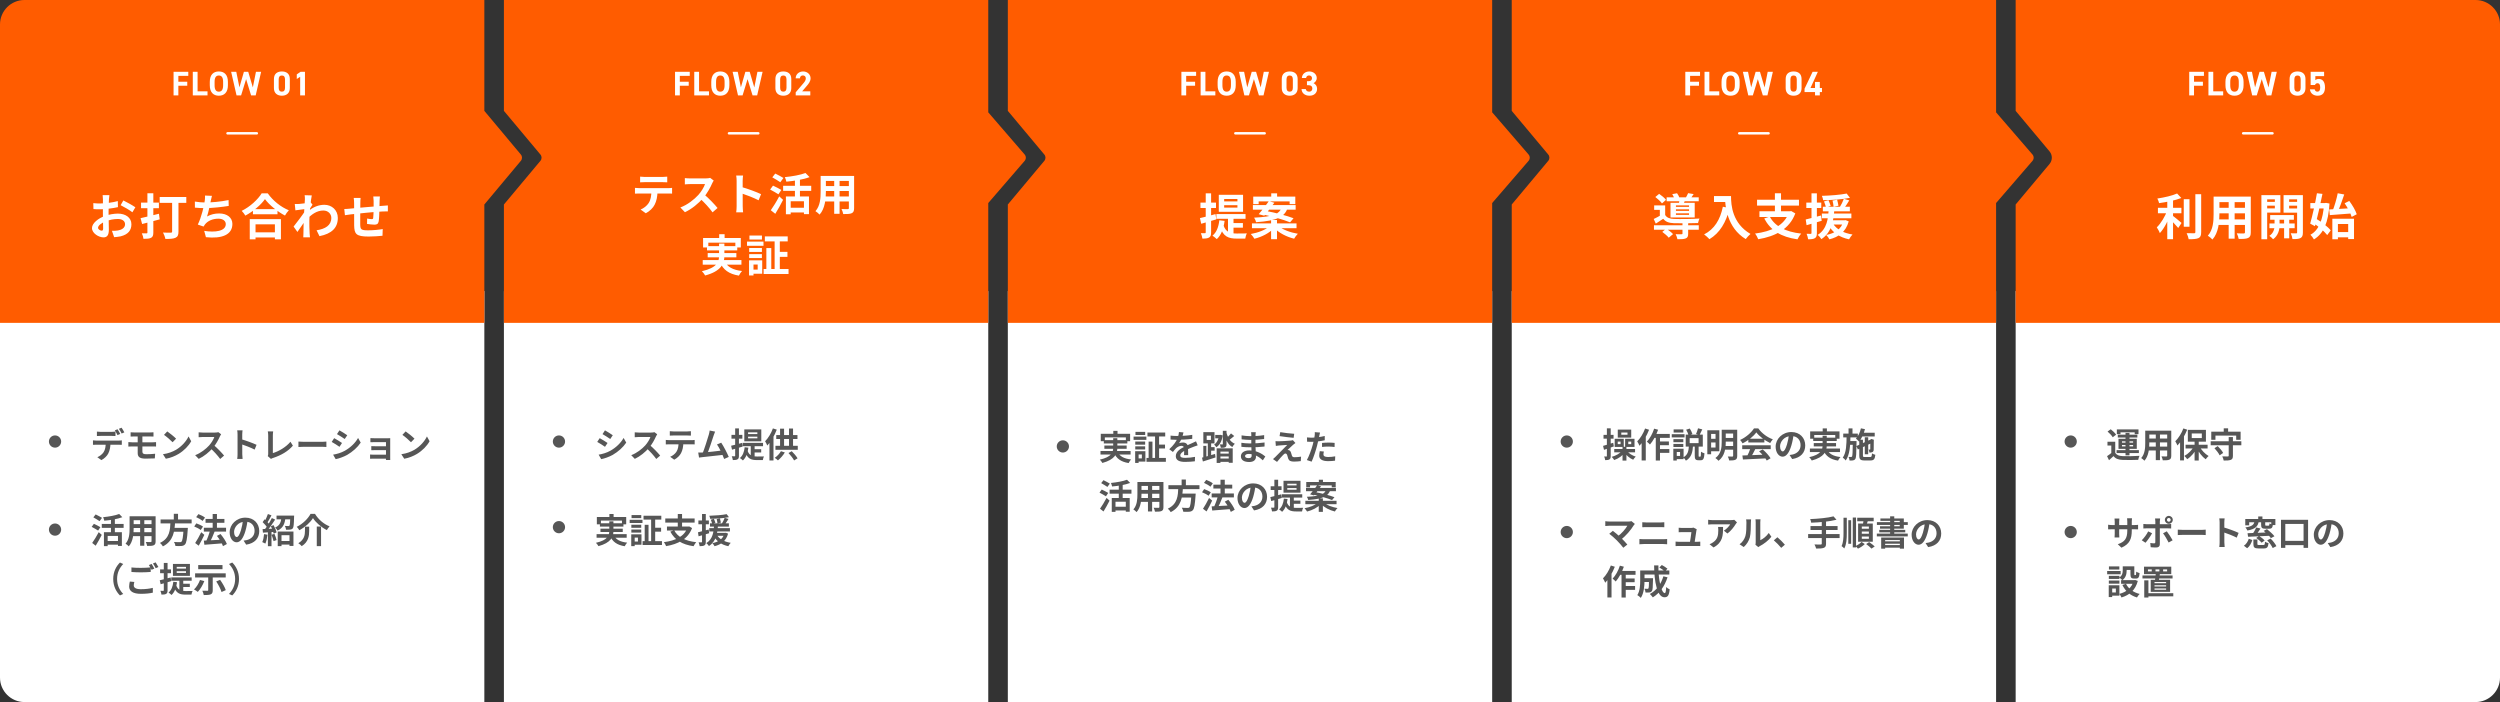 <svg width="1022" height="287" viewBox="0 0 1022 287" fill="none" xmlns="http://www.w3.org/2000/svg">
<rect x="0" y="0" width="1022" height="287" fill="#333333" stroke="none"/>
<path d="M0 119H198V287H10C4.477 287 0 282.523 0 277V119Z" fill="white"/>
<path d="M206 119H404V287H206V119Z" fill="white"/>
<path d="M412 119H610V287H412V119Z" fill="white"/>
<path d="M618 119H816V287H618V119Z" fill="white"/>
<path d="M824 119H1022V277C1022 282.523 1017.52 287 1012 287H824V119Z" fill="white"/>
<path d="M0 10C0 4.477 4.477 0 10 0H198V45.323L212.927 63.177C213.548 63.92 213.548 65 212.927 65.743L198 83.597V132H0V10Z" fill="#FF5C00"/>
<path d="M206 0H404V45.921L418.872 63.153C419.52 63.904 419.52 65.016 418.872 65.767L404 82.999V132H206V83.597L220.927 65.743C221.548 65 221.548 63.92 220.927 63.177L206 45.323V0Z" fill="#FF5C00"/>
<path d="M412 0H610V45.921L624.872 63.153C625.52 63.904 625.52 65.016 624.872 65.767L610 82.999V132H412V83.597L426.927 65.743C427.548 65 427.548 63.92 426.927 63.177L412 45.323V0Z" fill="#FF5C00"/>
<path d="M618 0H816V45.921L830.872 63.153C831.52 63.904 831.52 65.016 830.872 65.767L816 82.999V132H618V83.597L632.927 65.743C633.548 65 633.548 63.92 632.927 63.177L618 45.323V0Z" fill="#FF5C00"/>
<path d="M824 0H1012C1017.52 0 1022 4.477 1022 10V132H824V83.597L837.855 67.026C839.097 65.541 839.097 63.38 837.855 61.894L824 45.323V0Z" fill="#FF5C00"/>
<path d="M44.72 79.76C44.64 80.14 44.56 81 44.54 81.5C44.44 83.08 44.38 85.24 44.38 87.1C44.38 89.28 44.5 92.74 44.5 93.9C44.5 96.36 43.62 97.04 42.3 97.04C40.36 97.04 37.6 95.36 37.6 93.24C37.6 91.3 40.1 89.26 42.88 88.28C44.66 87.64 46.68 87.32 48.2 87.32C51.28 87.32 53.72 88.92 53.72 91.68C53.72 94.06 52.48 95.84 49.3 96.62C48.38 96.82 47.48 96.88 46.66 96.96L45.76 94.36C46.64 94.36 47.52 94.36 48.2 94.22C49.82 93.94 51.12 93.12 51.12 91.68C51.12 90.3 49.92 89.52 48.18 89.52C46.48 89.52 44.72 89.88 43.16 90.5C41.36 91.18 40.08 92.26 40.08 93.12C40.08 93.76 41.02 94.3 41.54 94.3C41.9 94.3 42.16 94.14 42.16 93.44C42.16 92.4 42.06 89.62 42.06 87.2C42.06 84.92 42.08 82.44 42.08 81.52C42.08 81.12 42.02 80.12 41.96 79.76H44.72ZM50.42 81.94C51.94 82.68 54.26 83.98 55.34 84.74L54.12 86.78C53.16 85.98 50.56 84.48 49.32 83.88L50.42 81.94ZM38.14 83.04C39.32 83.18 40.18 83.18 40.9 83.18C42.98 83.18 46.1 82.8 48.16 82.2L48.22 84.68C45.96 85.2 42.74 85.56 40.98 85.56C39.66 85.56 38.88 85.54 38.2 85.46L38.14 83.04ZM57.46 89.18C59.4 88.78 62.28 88.06 64.98 87.38L65.28 89.68C62.82 90.34 60.16 91.04 58.1 91.58L57.46 89.18ZM57.66 82.82H64.96V85.1H57.66V82.82ZM60.26 79.02H62.68V95.04C62.68 96.22 62.46 96.82 61.78 97.2C61.08 97.58 60.12 97.64 58.66 97.64C58.6 97 58.28 96 57.98 95.38C58.76 95.4 59.62 95.4 59.88 95.4C60.16 95.4 60.26 95.3 60.26 95.02V79.02ZM65.28 80.54H76.16V82.94H65.28V80.54ZM70.36 81.4H72.96V94.68C72.96 96.06 72.66 96.8 71.74 97.2C70.82 97.64 69.48 97.68 67.6 97.68C67.48 96.94 67.02 95.74 66.64 95.06C67.9 95.14 69.38 95.14 69.82 95.12C70.22 95.12 70.36 95 70.36 94.64V81.4ZM86.64 80.06C86.44 80.78 86.32 81.46 86.16 82.1C85.84 83.7 85.24 86.64 84.64 88.5C86.26 87.62 87.82 87.26 89.62 87.26C92.84 87.26 95 88.96 95 91.54C95 96.02 90.66 97.66 84.18 96.96L83.48 94.38C87.88 95.08 92.3 94.56 92.3 91.6C92.3 90.42 91.26 89.4 89.3 89.4C87 89.4 84.96 90.24 83.78 91.76C83.56 92.04 83.4 92.28 83.22 92.62L80.86 91.8C82.34 88.88 83.46 84.02 83.72 81.96C83.82 81.12 83.84 80.6 83.8 79.94L86.64 80.06ZM79.66 82.4C80.96 82.62 82.56 82.78 83.8 82.78C86.36 82.78 90.16 82.48 93.44 81.78L93.5 84.18C90.96 84.6 86.72 85.08 83.82 85.08C82.3 85.08 80.86 85 79.68 84.88L79.66 82.4ZM103.4 85.48H113.44V87.58H103.4V85.48ZM103.16 94.98H113.48V97.08H103.16V94.98ZM102.1 89.58H114.84V97.84H112.38V91.7H104.46V97.84H102.1V89.58ZM108.32 81.4C106.68 83.74 103.6 86.38 100.3 88.14C99.98 87.58 99.32 86.7 98.8 86.2C102.26 84.52 105.48 81.5 106.96 79.04H109.46C111.64 82.12 114.86 84.66 118.08 85.96C117.48 86.56 116.92 87.38 116.5 88.12C113.42 86.5 110.06 83.78 108.32 81.4ZM129.42 94.14C132.92 93.6 135.44 92.18 135.44 89.06C135.44 87.5 134.18 86.06 132.18 86.06C129.62 86.06 127.48 87.52 125.52 89.58L125.54 86.76C127.92 84.5 130.46 83.72 132.6 83.72C135.66 83.72 138.1 85.9 138.1 89.1C138.1 93.16 135.56 95.56 130.6 96.54L129.42 94.14ZM124.88 85.44C123.98 85.54 122.08 85.8 120.76 85.98L120.5 83.4C121.06 83.42 121.52 83.42 122.24 83.38C123.5 83.32 126.06 82.94 126.96 82.64L127.76 83.68C127.42 84.14 126.8 85.12 126.46 85.64L125.3 89.4C124.42 90.68 122.64 93.36 121.58 94.82L120.02 92.62C121.28 91.06 123.68 87.88 124.68 86.32L124.72 85.8L124.88 85.44ZM124.64 81.58C124.64 81.02 124.66 80.42 124.54 79.8L127.46 79.88C127.12 81.48 126.46 86.72 126.46 90.3C126.46 91.92 126.46 93.62 126.58 95.48C126.6 95.84 126.68 96.58 126.72 97.02H123.98C124.02 96.6 124.04 95.86 124.04 95.54C124.06 93.6 124.08 92.26 124.14 89.76C124.2 87.98 124.64 82.38 124.64 81.58ZM155.3 80.32C155.24 80.64 155.2 81.52 155.18 82.04C155.14 83.4 155.14 84.54 155.1 85.56C155.06 87.34 155 89.5 154.8 90.52C154.58 91.58 154.06 91.84 153.04 91.84C152.34 91.84 150.72 91.66 150.04 91.54L150.08 89.34C150.7 89.48 151.54 89.58 151.94 89.58C152.32 89.58 152.5 89.52 152.56 89.12C152.66 88.36 152.7 86.92 152.74 85.54C152.74 84.5 152.74 83.34 152.74 82.16C152.74 81.64 152.66 80.7 152.6 80.32H155.3ZM147.42 80.92C147.34 81.58 147.3 82.14 147.3 83C147.3 84.82 147.22 90.1 147.26 91.74C147.32 93.72 147.48 94.16 150.48 94.16C152.44 94.16 154.98 93.92 156.46 93.64L156.36 96.38C155.02 96.52 152.58 96.7 150.66 96.7C145.5 96.7 144.86 95.6 144.78 92.14C144.74 90.42 144.76 84.34 144.76 83.14C144.76 82.3 144.7 81.62 144.6 80.92H147.42ZM140.74 85.44C141.3 85.44 142.22 85.4 143.24 85.28C145.26 85.1 152.78 84.36 156.64 84.12C157.18 84.08 157.96 84.02 158.56 83.98V86.42C158.2 86.4 157.14 86.44 156.62 86.44C153.5 86.54 145.72 87.38 143.4 87.64C142.78 87.72 141.54 87.9 141 87.98L140.74 85.44Z" fill="white"/>
<path d="M261.678 72.212C262.254 72.284 262.992 72.338 263.604 72.338C264.738 72.338 269.778 72.338 270.84 72.338C271.434 72.338 272.154 72.284 272.766 72.212V74.534C272.154 74.498 271.452 74.462 270.84 74.462C269.778 74.462 264.738 74.462 263.604 74.462C262.992 74.462 262.218 74.498 261.678 74.534V72.212ZM259.572 76.802C260.112 76.874 260.742 76.91 261.3 76.91C262.434 76.91 272.028 76.91 273.09 76.91C273.468 76.91 274.26 76.892 274.746 76.802V79.142C274.278 79.124 273.594 79.106 273.09 79.106C272.028 79.106 262.434 79.106 261.3 79.106C260.778 79.106 260.076 79.124 259.572 79.16V76.802ZM268.788 78.062C268.788 80.42 268.374 82.22 267.6 83.714C266.988 84.974 265.584 86.36 264 87.188L261.876 85.658C263.154 85.154 264.432 84.128 265.134 83.066C266.034 81.698 266.286 80.006 266.286 78.08L268.788 78.062ZM291.774 73.814C291.63 74.012 291.306 74.552 291.144 74.93C290.406 76.64 289.074 79.088 287.526 80.888C285.51 83.21 282.792 85.442 280.002 86.756L278.13 84.812C281.046 83.732 283.818 81.536 285.51 79.664C286.698 78.314 287.796 76.532 288.21 75.254C287.454 75.254 282.864 75.254 282.09 75.254C281.352 75.254 280.362 75.344 279.966 75.38V72.806C280.452 72.878 281.568 72.932 282.09 72.932C283.044 72.932 287.652 72.932 288.444 72.932C289.236 72.932 289.938 72.842 290.316 72.716L291.774 73.814ZM287.76 79.394C289.614 80.906 292.17 83.588 293.34 85.028L291.288 86.81C289.956 84.956 287.994 82.814 286.068 81.068L287.76 79.394ZM301.134 84.29C301.134 82.904 301.134 75.452 301.134 73.94C301.134 73.292 301.08 72.41 300.954 71.762H303.762C303.69 72.41 303.6 73.184 303.6 73.94C303.6 75.92 303.618 82.958 303.618 84.29C303.618 84.794 303.69 86.054 303.78 86.792H300.954C301.08 86.09 301.134 84.992 301.134 84.29ZM303.078 76.424C305.472 77.09 309.36 78.512 311.124 79.376L310.116 81.878C308.064 80.816 305.04 79.664 303.078 79.016V76.424ZM321.276 80.312H330.708V87.53H328.656V82.274H323.238V87.602H321.276V80.312ZM329.286 70.718L330.942 72.41C328.296 73.418 324.642 73.976 321.456 74.264C321.366 73.742 321.078 72.896 320.844 72.41C323.904 72.104 327.288 71.51 329.286 70.718ZM324.966 72.734H327.018V81.446H324.966V72.734ZM320.142 75.956H331.626V78.026H320.142V75.956ZM322.68 84.92H329.502V86.864H322.68V84.92ZM315.714 72.5L316.92 70.952C317.928 71.456 319.494 72.248 320.268 72.752L318.99 74.498C318.27 73.958 316.74 73.094 315.714 72.5ZM314.832 77.486L316.002 75.884C317.028 76.37 318.63 77.144 319.422 77.648L318.216 79.43C317.478 78.926 315.912 78.062 314.832 77.486ZM315.102 85.946C316.074 84.596 317.46 82.346 318.54 80.276L320.124 81.698C319.17 83.606 318.018 85.658 316.938 87.404L315.102 85.946ZM336.72 71.924H347.772V73.976H336.72V71.924ZM336.72 76.064H347.808V78.08H336.72V76.064ZM336.684 80.312H347.88V82.346H336.684V80.312ZM335.478 71.924H337.62V78.404C337.62 81.266 337.26 85.316 335.046 87.728C334.704 87.314 333.822 86.594 333.354 86.324C335.316 84.146 335.478 80.924 335.478 78.386V71.924ZM347.016 71.924H349.158V85.082C349.158 86.234 348.906 86.81 348.186 87.152C347.43 87.494 346.35 87.53 344.712 87.512C344.622 86.936 344.298 86 344.01 85.442C345.036 85.514 346.224 85.496 346.548 85.496C346.89 85.478 347.016 85.37 347.016 85.064V71.924ZM341.022 72.734H343.218V87.404H341.022V72.734ZM294.006 95.736H296.22V98.616H294.006V95.736ZM287.418 97.302H302.844V101.172H300.612V99.192H289.56V101.172H287.418V97.302ZM289.02 100.614H301.386V102.36H289.02V100.614ZM287.274 106.32H303.096V108.192H287.274V106.32ZM289.308 103.44H301.026V105.186H289.308V103.44ZM296.202 106.698C297.264 109.074 299.604 110.388 303.348 110.784C302.898 111.234 302.34 112.098 302.07 112.674C297.948 112.008 295.644 110.298 294.258 107.094L296.202 106.698ZM293.952 99.588H296.13V104.592C296.13 107.76 294.816 110.856 288.264 112.62C288.03 112.152 287.4 111.324 286.932 110.874C293.16 109.452 293.952 106.986 293.952 104.574V99.588ZM312.672 96.636H322.014V98.688H312.672V96.636ZM312.168 109.974H322.356V112.008H312.168V109.974ZM317.91 102.954H321.906V105.006H317.91V102.954ZM316.668 97.482H318.792V111.162H316.668V97.482ZM313.284 101.406H315.3V110.892H313.284V101.406ZM306.264 101.37H311.466V102.99H306.264V101.37ZM306.372 96.276H311.484V97.914H306.372V96.276ZM306.264 103.89H311.466V105.51H306.264V103.89ZM305.382 98.778H312.114V100.47H305.382V98.778ZM307.254 106.428H311.592V111.9H307.254V110.208H309.738V108.138H307.254V106.428ZM306.21 106.428H308.028V112.62H306.21V106.428Z" fill="white"/>
<path d="M500.44 83.88V84.86H505.86V83.88H500.44ZM500.44 81.34V82.34H505.86V81.34H500.44ZM498.24 79.64H508.16V86.58H498.24V79.64ZM497.26 87.5H509.18V89.44H497.26V87.5ZM502 88.56H504.26V96.7L502 95.72V88.56ZM500.16 92.1C501.16 95.08 503.2 95.46 505.66 95.46C506.34 95.46 508.84 95.46 509.72 95.42C509.42 95.92 509.14 96.92 509.06 97.54H505.56C502.32 97.54 500 96.82 498.72 92.58L500.16 92.1ZM503.64 91.2H508.1V93.08H503.64V91.2ZM498.46 90.04L500.62 90.3C500.2 93.56 499.18 96.14 497.42 97.76C497.06 97.38 496.16 96.66 495.66 96.34C497.32 95 498.16 92.78 498.46 90.04ZM490.54 89.16C492.18 88.82 494.6 88.16 496.9 87.52L497.22 89.68C495.12 90.32 492.86 90.98 491.06 91.48L490.54 89.16ZM490.74 82.82H497.1V85.02H490.74V82.82ZM492.9 79.04H495.1V95C495.1 96.1 494.92 96.72 494.3 97.08C493.7 97.46 492.82 97.54 491.54 97.54C491.48 96.94 491.2 95.96 490.92 95.32C491.64 95.34 492.34 95.34 492.58 95.34C492.82 95.34 492.9 95.26 492.9 94.98V79.04ZM519.68 79.04H522.08V81.7H519.68V79.04ZM519.62 89.94H522.04V97.78H519.62V89.94ZM512.32 80.36H529.52V83.44H527.2V82.34H514.54V83.44H512.32V80.36ZM512.18 83.82H529.66V85.7H512.18V83.82ZM511.8 91.32H530.02V93.3H511.8V91.32ZM518.72 82.22L520.96 82.88C519.66 84.68 518 86.8 516.84 88.18L514.56 87.56C515.82 86.16 517.52 83.94 518.72 82.22ZM516.18 87.66L517.5 86.24C521.02 86.86 526.06 88.16 528.8 89.22L527.38 90.9C524.88 89.84 519.88 88.42 516.18 87.66ZM519.02 92.46L520.8 93.24C518.96 95.26 515.86 96.86 512.8 97.6C512.48 97.04 511.8 96.12 511.32 95.66C514.3 95.14 517.44 93.94 519.02 92.46ZM522.62 92.4C524.3 93.86 527.52 95.06 530.56 95.56C530.04 96.06 529.36 96.98 529.04 97.58C525.98 96.84 522.8 95.22 520.9 93.16L522.62 92.4ZM523.92 84.94H526.44C525.16 88.56 522.42 90.22 513.46 90.84C513.38 90.28 513 89.46 512.68 88.98C520.98 88.56 522.94 87.36 523.92 84.94Z" fill="white"/>
<path d="M676.14 92.1H694.46V93.92H676.14V92.1ZM681.32 80.66H694.44V82.28H681.32V80.66ZM687.8 91.04H690.12V95.52C690.12 96.6 689.92 97.16 689.1 97.48C688.32 97.78 687.24 97.8 685.74 97.8C685.64 97.18 685.3 96.32 685 95.74C685.98 95.8 687.1 95.78 687.4 95.76C687.72 95.76 687.8 95.7 687.8 95.46V91.04ZM679.54 94.8L681.16 93.46C682.12 94.08 683.34 95.02 683.94 95.7L682.18 97.18C681.68 96.5 680.48 95.48 679.54 94.8ZM676.7 80.54L678.26 79.24C679.26 79.92 680.5 80.94 681.06 81.7L679.42 83.16C678.9 82.4 677.7 81.3 676.7 80.54ZM683.62 79.36L685.58 79C686 79.58 686.44 80.4 686.62 80.96L684.56 81.38C684.4 80.84 684 79.98 683.62 79.36ZM685.12 85.58V86.2H690.48V85.58H685.12ZM685.12 87.22V87.84H690.48V87.22H685.12ZM685.12 83.96V84.56H690.48V83.96H685.12ZM682.9 82.9H692.8V88.9H682.9V82.9ZM680.72 83.98V88.68H678.54V85.8H676.22V83.98H680.72ZM686.64 81.32L689.02 81.48C688.72 82.24 688.44 82.88 688.22 83.38L686.32 83.14C686.46 82.56 686.6 81.82 686.64 81.32ZM690.1 78.96L692.36 79.34C691.88 80.12 691.4 80.76 691.02 81.26L689.12 80.88C689.46 80.3 689.88 79.52 690.1 78.96ZM680.72 87.88C681.36 88.98 682.58 89.44 684.28 89.5C686.72 89.6 691.96 89.54 694.74 89.34C694.54 89.78 694.26 90.64 694.16 91.18C691.6 91.3 686.76 91.32 684.3 91.24C682.26 91.16 680.92 90.7 679.92 89.44C678.98 90.1 677.98 90.72 676.88 91.42L676.04 89.52C676.98 89.08 678.12 88.48 679.12 87.88H680.72ZM700.68 80.14H706.34V82.58H700.68V80.14ZM705.16 80.14H707.64C707.64 83.94 708.18 91.3 715.6 95.64C715.04 96.08 714.08 97.14 713.66 97.74C706.04 93.16 705.16 84.22 705.16 80.14ZM704.3 84.52L707.06 85.02C705.66 90.96 703 95.26 698.82 97.78C698.38 97.26 697.26 96.26 696.64 95.82C700.82 93.7 703.22 89.82 704.3 84.52ZM723.48 88.54C725.54 92.48 729.9 94.78 736.34 95.5C735.8 96.06 735.14 97.16 734.8 97.84C728.06 96.88 723.82 94.2 721.22 89.32L723.48 88.54ZM719.26 86.36H732.08V88.7H719.26V86.36ZM718.28 81.66H735.42V84.04H718.28V81.66ZM725.58 79.02H728.08V87.42H725.58V79.02ZM731.3 86.36H731.82L732.24 86.28L733.92 87.24C731.52 93.72 725.7 96.64 718.76 97.8C718.54 97.16 717.92 96.02 717.46 95.48C724.18 94.6 729.48 92.24 731.3 86.8V86.36ZM745.18 84.5H756.22V86.38H745.18V84.5ZM744.76 87.3H756.84V89.24H744.76V87.3ZM747.36 90.04H754.12V91.78H747.36V90.04ZM745.66 82.34L747.48 81.84C747.8 82.56 748.2 83.56 748.38 84.16L746.46 84.76C746.32 84.14 745.96 83.1 745.66 82.34ZM749.14 81.98L751.02 81.66C751.24 82.44 751.46 83.48 751.56 84.1L749.58 84.52C749.52 83.88 749.34 82.8 749.14 81.98ZM754.92 79.12L756.26 80.88C753.22 81.5 748.9 81.8 745.3 81.84C745.26 81.32 745 80.54 744.78 80.06C748.32 79.96 752.42 79.64 754.92 79.12ZM749.34 91.38C750.7 93.72 753.56 95.28 757.3 95.86C756.82 96.34 756.2 97.24 755.9 97.84C751.92 97 749.1 95.02 747.42 91.94L749.34 91.38ZM753.76 81.28L755.98 81.92C755.24 83.14 754.4 84.44 753.74 85.3L752.08 84.7C752.68 83.76 753.4 82.32 753.76 81.28ZM753.64 90.04H754.08L754.46 89.98L755.76 90.5C754.58 94.8 751.66 96.88 747.86 97.84C747.62 97.34 746.98 96.46 746.56 96.06C750.14 95.34 752.72 93.7 753.64 90.36V90.04ZM747.58 85.68H749.88C749.56 89.94 748.92 94.92 744.58 97.76C744.26 97.2 743.6 96.44 743.04 96.04C746.98 93.62 747.32 89.18 747.58 85.68ZM738.18 89.72C739.78 89.36 742.14 88.72 744.42 88.1L744.72 90.26C742.6 90.9 740.34 91.54 738.52 92.06L738.18 89.72ZM738.42 82.82H744.54V85.02H738.42V82.82ZM740.54 79.04H742.74V95.26C742.74 96.38 742.54 97 741.92 97.36C741.32 97.74 740.46 97.82 739.16 97.82C739.1 97.22 738.82 96.24 738.54 95.58C739.26 95.62 739.96 95.62 740.2 95.6C740.44 95.6 740.54 95.54 740.54 95.26V79.04Z" fill="white"/>
<path d="M882.16 84.96H891.76V87.18H882.16V84.96ZM892.72 81.44H895.06V92.68H892.72V81.44ZM885.98 81H888.34V97.78H885.98V81ZM897.46 79.4H899.84V94.86C899.84 96.28 899.56 96.94 898.74 97.34C897.9 97.72 896.58 97.8 894.74 97.8C894.62 97.1 894.24 96 893.9 95.32C895.22 95.36 896.5 95.36 896.92 95.36C897.3 95.36 897.46 95.24 897.46 94.86V79.4ZM890 79.1L891.72 80.94C889.18 81.94 885.66 82.62 882.64 83.04C882.54 82.5 882.2 81.66 881.92 81.16C884.84 80.72 888.06 79.98 890 79.1ZM885.96 86.02L887.58 86.72C886.58 89.72 884.82 93.3 882.94 95.3C882.7 94.58 882.1 93.58 881.7 92.94C883.42 91.28 885.16 88.36 885.96 86.02ZM887.98 88.04C888.76 88.54 891.24 90.62 891.82 91.14L890.46 93.2C889.58 92.12 887.72 90.18 886.74 89.28L887.98 88.04ZM906.3 80.36H918.58V82.64H906.3V80.36ZM906.3 84.96H918.62V87.2H906.3V84.96ZM906.26 89.68H918.7V91.94H906.26V89.68ZM904.92 80.36H907.3V87.56C907.3 90.74 906.9 95.24 904.44 97.92C904.06 97.46 903.08 96.66 902.56 96.36C904.74 93.94 904.92 90.36 904.92 87.54V80.36ZM917.74 80.36H920.12V94.98C920.12 96.26 919.84 96.9 919.04 97.28C918.2 97.66 917 97.7 915.18 97.68C915.08 97.04 914.72 96 914.4 95.38C915.54 95.46 916.86 95.44 917.22 95.44C917.6 95.42 917.74 95.3 917.74 94.96V80.36ZM911.08 81.26H913.52V97.56H911.08V81.26ZM928.04 87.92H937.74V89.82H928.04V87.92ZM927.74 91.34H938.06V93.3H927.74V91.34ZM933.74 88.52H935.84V97.44H933.74V88.52ZM929.84 88.6H931.88V92.44C931.88 93.72 931.34 96.36 929.24 97.8C928.92 97.38 928.2 96.74 927.7 96.42C929.4 95.38 929.84 93.44 929.84 92.42V88.6ZM925.66 82.52H930.7V84.08H925.66V82.52ZM934.94 82.52H940V84.08H934.94V82.52ZM939.06 79.78H941.42V95.02C941.42 96.22 941.2 96.9 940.48 97.3C939.74 97.7 938.7 97.76 937.16 97.74C937.1 97.1 936.78 95.98 936.46 95.36C937.34 95.4 938.34 95.4 938.64 95.4C938.96 95.4 939.06 95.28 939.06 94.98V79.78ZM925.88 79.78H932.22V86.9H925.88V85.18H929.96V81.5H925.88V79.78ZM940.28 79.78V81.5H935.8V85.22H940.28V86.94H933.52V79.78H940.28ZM924.46 79.78H926.82V97.8H924.46V79.78ZM954.66 94.86H961.04V97.02H954.66V94.86ZM953.46 89.42H962.32V97.72H959.94V91.58H955.74V97.8H953.46V89.42ZM952.18 85.62C954.56 85.52 958.18 85.32 961.58 85.1L961.56 87.24C958.34 87.5 954.9 87.76 952.42 87.94L952.18 85.62ZM958.48 83.1L960.38 82.14C961.64 83.82 962.96 86.06 963.44 87.58L961.36 88.68C960.94 87.18 959.7 84.86 958.48 83.1ZM955.66 79L958.32 79.5C957.5 82.06 956.42 84.98 955.52 86.86L953.5 86.34C954.32 84.36 955.22 81.28 955.66 79ZM944.46 83H950.94V85.22H944.46V83ZM947.16 79L949.42 79.26C948.58 83.5 947.34 88.88 946.36 92.48L944.4 91.42C945.32 88.28 946.48 82.98 947.16 79ZM945.6 91.12L946.9 89.44C949 90.74 951.64 92.68 952.8 94.18L951.36 96.1C950.24 94.6 947.7 92.5 945.6 91.12ZM950.06 83H950.46L950.88 82.94L952.3 83.2C951.84 91 949.92 95.42 945.94 97.88C945.62 97.3 944.98 96.42 944.5 95.96C947.9 94.18 949.68 89.76 950.06 83.44V83Z" fill="white"/>
<circle cx="22.5" cy="180.5" r="2.5" fill="#565656"/>
<path d="M39.618 176.444C40.066 176.5 40.654 176.542 41.116 176.542C41.998 176.542 44.882 176.542 45.708 176.542C46.184 176.542 46.73 176.5 47.206 176.444V178.25C46.73 178.222 46.184 178.194 45.708 178.194C44.882 178.194 41.998 178.194 41.13 178.194C40.64 178.194 40.052 178.222 39.618 178.25V176.444ZM38.008 180.014C38.414 180.07 38.904 180.112 39.338 180.112C40.22 180.112 47.682 180.112 48.508 180.112C48.802 180.112 49.418 180.084 49.796 180.014V181.848C49.446 181.82 48.9 181.806 48.508 181.806C47.682 181.806 40.22 181.806 39.338 181.806C38.932 181.806 38.386 181.82 38.008 181.848V180.014ZM45.162 180.994C45.162 182.828 44.84 184.228 44.252 185.404C43.762 186.37 42.684 187.462 41.438 188.092L39.786 186.902C40.78 186.51 41.774 185.712 42.334 184.886C43.034 183.836 43.216 182.506 43.216 181.008L45.162 180.994ZM48.046 175.478C48.396 175.982 48.9 176.878 49.152 177.396L48.032 177.872C47.752 177.298 47.318 176.472 46.94 175.926L48.046 175.478ZM49.698 174.848C50.062 175.366 50.58 176.262 50.832 176.752L49.726 177.228C49.432 176.64 48.984 175.828 48.592 175.296L49.698 174.848ZM53.394 176.724C53.8 176.752 54.248 176.78 54.752 176.78C55.956 176.78 60.254 176.78 61.5 176.78C61.962 176.78 62.424 176.752 62.746 176.724V178.46C62.382 178.446 62.004 178.432 61.5 178.432C60.254 178.432 55.438 178.432 54.752 178.432C54.248 178.432 53.8 178.446 53.394 178.46V176.724ZM58.21 181.652C58.21 182.296 58.21 184.158 58.21 184.648C58.21 185.404 58.672 185.684 59.806 185.684C61.052 185.684 62.284 185.614 63.418 185.488L63.292 187.392C62.382 187.448 60.786 187.49 59.484 187.49C56.922 187.49 56.292 186.622 56.292 185.208C56.292 184.284 56.292 182.408 56.292 181.582C56.292 181.05 56.292 178.474 56.292 178.012H58.21C58.21 178.446 58.21 181.512 58.21 181.652ZM52.47 180.728C52.862 180.756 53.576 180.812 53.996 180.812C55.284 180.812 61.5 180.812 62.424 180.812C62.718 180.812 63.432 180.77 63.796 180.742V182.548C63.418 182.492 62.788 182.506 62.48 182.506C61.472 182.506 55.27 182.506 53.996 182.506C53.604 182.506 52.89 182.534 52.47 182.562V180.728ZM68.374 176.36C69.34 177.018 71.16 178.474 71.986 179.328L70.558 180.784C69.83 180 68.066 178.474 67.044 177.774L68.374 176.36ZM66.61 185.684C68.808 185.376 70.614 184.662 71.972 183.864C74.366 182.436 76.186 180.308 77.082 178.418L78.16 180.378C77.11 182.282 75.248 184.214 72.994 185.572C71.566 186.426 69.76 187.196 67.8 187.532L66.61 185.684ZM90.389 177.522C90.277 177.676 90.025 178.096 89.899 178.39C89.325 179.72 88.289 181.624 87.085 183.024C85.517 184.83 83.403 186.566 81.233 187.588L79.777 186.076C82.045 185.236 84.201 183.528 85.517 182.072C86.441 181.022 87.295 179.636 87.617 178.642C87.029 178.642 83.459 178.642 82.857 178.642C82.283 178.642 81.513 178.712 81.205 178.74V176.738C81.583 176.794 82.451 176.836 82.857 176.836C83.599 176.836 87.183 176.836 87.799 176.836C88.415 176.836 88.961 176.766 89.255 176.668L90.389 177.522ZM87.267 181.862C88.709 183.038 90.697 185.124 91.607 186.244L90.011 187.63C88.975 186.188 87.449 184.522 85.951 183.164L87.267 181.862ZM97.109 185.67C97.109 184.592 97.109 178.796 97.109 177.62C97.109 177.116 97.067 176.43 96.969 175.926H99.153C99.097 176.43 99.027 177.032 99.027 177.62C99.027 179.16 99.041 184.634 99.041 185.67C99.041 186.062 99.097 187.042 99.167 187.616H96.969C97.067 187.07 97.109 186.216 97.109 185.67ZM98.621 179.552C100.483 180.07 103.507 181.176 104.879 181.848L104.095 183.794C102.499 182.968 100.147 182.072 98.621 181.568V179.552ZM109.457 186.454C109.611 186.104 109.639 185.866 109.639 185.544C109.639 184.48 109.639 179.51 109.639 177.942C109.639 177.424 109.555 176.752 109.471 176.36H111.669C111.599 176.892 111.543 177.41 111.543 177.942C111.543 179.496 111.543 184.158 111.543 185.222C113.825 184.578 116.947 182.786 118.739 180.588L119.733 182.184C117.815 184.466 114.903 186.146 111.599 187.224C111.417 187.28 111.109 187.378 110.773 187.602L109.457 186.454ZM122.001 180.518C122.519 180.56 123.527 180.616 124.255 180.616C125.907 180.616 130.527 180.616 131.773 180.616C132.431 180.616 133.047 180.546 133.425 180.518V182.73C133.089 182.716 132.375 182.646 131.787 182.646C130.513 182.646 125.907 182.646 124.255 182.646C123.471 182.646 122.533 182.688 122.001 182.73V180.518ZM138.765 175.926C139.689 176.43 141.229 177.41 141.957 177.928L140.921 179.468C140.137 178.922 138.681 177.984 137.757 177.466L138.765 175.926ZM136.175 185.866C137.743 185.6 139.409 185.124 140.935 184.284C143.315 182.954 145.275 181.036 146.381 179.034L147.459 180.938C146.171 182.884 144.183 184.648 141.901 185.978C140.473 186.776 138.457 187.476 137.225 187.7L136.175 185.866ZM136.609 179.118C137.547 179.622 139.087 180.574 139.815 181.092L138.779 182.66C137.995 182.1 136.539 181.162 135.601 180.658L136.609 179.118ZM151.421 179.104C151.785 179.132 152.639 179.16 153.157 179.16C154.305 179.16 157.301 179.16 158.463 179.16C158.785 179.16 159.303 179.146 159.527 179.132C159.513 179.328 159.513 179.79 159.513 180.084C159.513 180.644 159.513 185.992 159.513 187.098C159.513 187.322 159.527 187.812 159.527 188.05H157.777C157.791 187.826 157.791 187.294 157.791 187.014C157.791 185.586 157.791 181.204 157.791 180.742C157.245 180.742 154.291 180.742 153.157 180.742C152.639 180.742 151.771 180.77 151.421 180.784V179.104ZM151.785 182.38C152.149 182.408 152.793 182.422 153.325 182.422C154.011 182.422 158.225 182.422 158.603 182.422V184.018C158.211 184.018 154.011 184.018 153.325 184.018C152.793 184.018 152.121 184.018 151.785 184.046V182.38ZM151.281 185.81C151.505 185.838 151.981 185.866 152.485 185.866C153.353 185.866 158.015 185.866 158.617 185.866V187.504C157.847 187.504 153.353 187.504 152.485 187.504C152.079 187.504 151.505 187.532 151.281 187.532V185.81ZM165.827 176.36C166.793 177.018 168.613 178.474 169.439 179.328L168.011 180.784C167.283 180 165.519 178.474 164.497 177.774L165.827 176.36ZM164.063 185.684C166.261 185.376 168.067 184.662 169.425 183.864C171.819 182.436 173.639 180.308 174.535 178.418L175.613 180.378C174.563 182.282 172.701 184.214 170.447 185.572C169.019 186.426 167.213 187.196 165.253 187.532L164.063 185.684Z" fill="#565656"/>
<circle cx="228.5" cy="180.5" r="2.5" fill="#565656"/>
<path d="M247.312 175.926C248.236 176.43 249.776 177.41 250.504 177.928L249.468 179.468C248.684 178.922 247.228 177.984 246.304 177.466L247.312 175.926ZM244.722 185.866C246.29 185.6 247.956 185.124 249.482 184.284C251.862 182.954 253.822 181.036 254.928 179.034L256.006 180.938C254.718 182.884 252.73 184.648 250.448 185.978C249.02 186.776 247.004 187.476 245.772 187.7L244.722 185.866ZM245.156 179.118C246.094 179.622 247.634 180.574 248.362 181.092L247.326 182.66C246.542 182.1 245.086 181.162 244.148 180.658L245.156 179.118ZM268.662 177.522C268.55 177.676 268.298 178.096 268.172 178.39C267.598 179.72 266.562 181.624 265.358 183.024C263.79 184.83 261.676 186.566 259.506 187.588L258.05 186.076C260.318 185.236 262.474 183.528 263.79 182.072C264.714 181.022 265.568 179.636 265.89 178.642C265.302 178.642 261.732 178.642 261.13 178.642C260.556 178.642 259.786 178.712 259.478 178.74V176.738C259.856 176.794 260.724 176.836 261.13 176.836C261.872 176.836 265.456 176.836 266.072 176.836C266.688 176.836 267.234 176.766 267.528 176.668L268.662 177.522ZM265.54 181.862C266.982 183.038 268.97 185.124 269.88 186.244L268.284 187.63C267.248 186.188 265.722 184.522 264.224 183.164L265.54 181.862ZM273.814 176.276C274.262 176.332 274.836 176.374 275.312 176.374C276.194 176.374 280.114 176.374 280.94 176.374C281.402 176.374 281.962 176.332 282.438 176.276V178.082C281.962 178.054 281.416 178.026 280.94 178.026C280.114 178.026 276.194 178.026 275.312 178.026C274.836 178.026 274.234 178.054 273.814 178.082V176.276ZM272.176 179.846C272.596 179.902 273.086 179.93 273.52 179.93C274.402 179.93 281.864 179.93 282.69 179.93C282.984 179.93 283.6 179.916 283.978 179.846V181.666C283.614 181.652 283.082 181.638 282.69 181.638C281.864 181.638 274.402 181.638 273.52 181.638C273.114 181.638 272.568 181.652 272.176 181.68V179.846ZM279.344 180.826C279.344 182.66 279.022 184.06 278.42 185.222C277.944 186.202 276.852 187.28 275.62 187.924L273.968 186.734C274.962 186.342 275.956 185.544 276.502 184.718C277.202 183.654 277.398 182.338 277.398 180.84L279.344 180.826ZM292.332 176.444C292.15 176.864 291.954 177.382 291.744 178.012C291.226 179.58 289.77 184.088 289.168 185.544L287.11 185.614C287.866 183.822 289.322 179.23 289.784 177.606C289.98 176.906 290.05 176.458 290.106 175.996L292.332 176.444ZM294.838 180.966C295.846 182.478 297.274 185.236 297.918 186.79L296.028 187.63C295.398 185.936 294.096 183.038 293.102 181.694L294.838 180.966ZM286.97 184.984C288.916 184.914 293.494 184.396 295.454 184.13L295.86 185.922C293.788 186.188 288.972 186.692 287.082 186.888C286.732 186.93 286.2 187 285.766 187.056L285.43 184.998C285.906 185.012 286.522 184.998 286.97 184.984ZM305.814 178.516V179.202H309.608V178.516H305.814ZM305.814 176.738V177.438H309.608V176.738H305.814ZM304.274 175.548H311.218V180.406H304.274V175.548ZM303.588 181.05H311.932V182.408H303.588V181.05ZM306.906 181.792H308.488V187.49L306.906 186.804V181.792ZM305.618 184.27C306.318 186.356 307.746 186.622 309.468 186.622C309.944 186.622 311.694 186.622 312.31 186.594C312.1 186.944 311.904 187.644 311.848 188.078H309.398C307.13 188.078 305.506 187.574 304.61 184.606L305.618 184.27ZM308.054 183.64H311.176V184.956H308.054V183.64ZM304.428 182.828L305.94 183.01C305.646 185.292 304.932 187.098 303.7 188.232C303.448 187.966 302.818 187.462 302.468 187.238C303.63 186.3 304.218 184.746 304.428 182.828ZM298.884 182.212C300.032 181.974 301.726 181.512 303.336 181.064L303.56 182.576C302.09 183.024 300.508 183.486 299.248 183.836L298.884 182.212ZM299.024 177.774H303.476V179.314H299.024V177.774ZM300.536 175.128H302.076V186.3C302.076 187.07 301.95 187.504 301.516 187.756C301.096 188.022 300.48 188.078 299.584 188.078C299.542 187.658 299.346 186.972 299.15 186.524C299.654 186.538 300.144 186.538 300.312 186.538C300.48 186.538 300.536 186.482 300.536 186.286V175.128ZM315.964 175.128L317.546 175.632C316.65 178.012 315.194 180.532 313.668 182.142C313.514 181.736 313.052 180.812 312.772 180.392C314.032 179.132 315.25 177.13 315.964 175.128ZM314.55 179.034L316.202 177.396V177.41V188.246H314.55V179.034ZM317.336 177.844H326.002V179.454H317.336V177.844ZM317 182.254H326.128V183.892H317V182.254ZM318.89 175.226H320.528V183.094H318.89V175.226ZM322.544 175.198H324.196V183.122H322.544V175.198ZM319.254 184.452L320.836 184.956C320.136 186.174 319.002 187.42 318.022 188.204C317.714 187.91 317.084 187.378 316.706 187.154C317.7 186.496 318.68 185.46 319.254 184.452ZM322.334 185.194L323.664 184.452C324.574 185.334 325.554 186.524 326.044 187.35L324.63 188.232C324.196 187.392 323.202 186.118 322.334 185.194Z" fill="#565656"/>
<circle cx="434.5" cy="182.5" r="2.5" fill="#565656"/>
<path d="M455.118 176.128H456.84V178.368H455.118V176.128ZM449.994 177.346H461.992V180.356H460.256V178.816H451.66V180.356H449.994V177.346ZM451.24 179.922H460.858V181.28H451.24V179.922ZM449.882 184.36H462.188V185.816H449.882V184.36ZM451.464 182.12H460.578V183.478H451.464V182.12ZM456.826 184.654C457.652 186.502 459.472 187.524 462.384 187.832C462.034 188.182 461.6 188.854 461.39 189.302C458.184 188.784 456.392 187.454 455.314 184.962L456.826 184.654ZM455.076 179.124H456.77V183.016C456.77 185.48 455.748 187.888 450.652 189.26C450.47 188.896 449.98 188.252 449.616 187.902C454.46 186.796 455.076 184.878 455.076 183.002V179.124ZM469.076 176.828H476.342V178.424H469.076V176.828ZM468.684 187.202H476.608V188.784H468.684V187.202ZM473.15 181.742H476.258V183.338H473.15V181.742ZM472.184 177.486H473.836V188.126H472.184V177.486ZM469.552 180.538H471.12V187.916H469.552V180.538ZM464.092 180.51H468.138V181.77H464.092V180.51ZM464.176 176.548H468.152V177.822H464.176V176.548ZM464.092 182.47H468.138V183.73H464.092V182.47ZM463.406 178.494H468.642V179.81H463.406V178.494ZM464.862 184.444H468.236V188.7H464.862V187.384H466.794V185.774H464.862V184.444ZM464.05 184.444H465.464V189.26H464.05V184.444ZM483.804 176.772C483.692 177.29 483.51 178.116 483.118 179.124C482.824 179.81 482.418 180.608 482.026 181.168C482.404 181 483.146 180.902 483.622 180.902C484.784 180.902 485.666 181.588 485.666 182.89C485.666 183.646 485.708 185.172 485.722 186.054H484.042C484.098 185.396 484.126 184.206 484.112 183.45C484.112 182.554 483.552 182.26 482.964 182.26C482.194 182.26 481.312 182.722 480.78 183.226C480.36 183.646 479.968 184.15 479.492 184.766L477.994 183.646C479.786 181.994 480.864 180.482 481.452 178.942C481.732 178.186 481.914 177.332 481.956 176.618L483.804 176.772ZM478.526 178.074C479.24 178.172 480.276 178.228 480.99 178.228C482.838 178.228 485.372 178.13 487.402 177.766L487.388 179.39C485.414 179.67 482.6 179.796 480.892 179.796C480.318 179.796 479.296 179.768 478.526 179.698V178.074ZM489.614 182.05C489.18 182.176 488.424 182.456 487.948 182.638C487.038 182.988 485.778 183.492 484.462 184.164C483.188 184.822 482.502 185.424 482.502 186.194C482.502 186.964 483.174 187.174 484.532 187.174C485.722 187.174 487.29 187.02 488.522 186.768L488.466 188.574C487.528 188.7 485.82 188.826 484.49 188.826C482.306 188.826 480.668 188.28 480.668 186.474C480.668 184.528 482.67 183.38 484.35 182.54C485.638 181.868 486.52 181.532 487.36 181.14C487.906 180.902 488.396 180.678 488.928 180.412L489.614 182.05ZM496.796 177.794H498.826V179.194H496.796V177.794ZM498.126 185.424H503.264V186.6H498.126V185.424ZM497.986 187.454H503.222V188.812H497.986V187.454ZM497.37 183.268H503.936V189.204H502.298V184.626H498.91V189.26H497.37V183.268ZM499.89 176.114H501.402V181.532C501.402 182.218 501.318 182.596 500.87 182.82C500.436 183.044 499.848 183.072 499.064 183.072C499.008 182.666 498.84 182.078 498.658 181.672C499.092 181.686 499.554 181.686 499.694 181.686C499.848 181.686 499.89 181.644 499.89 181.504V176.114ZM498.378 177.794H498.644L498.91 177.752L499.834 178.004C499.512 180.314 498.644 181.924 497.23 182.834C497.02 182.498 496.628 181.994 496.334 181.728C497.426 181.07 498.14 179.614 498.378 178.004V177.794ZM503.236 177.178L504.552 178.242C503.768 178.886 502.97 179.572 502.326 180.006L501.36 179.152C501.962 178.648 502.76 177.794 503.236 177.178ZM501.29 176.534C501.808 178.704 502.914 180.636 504.79 181.406C504.482 181.714 503.992 182.33 503.768 182.75C501.85 181.672 500.856 179.376 500.324 176.702L501.29 176.534ZM491.378 187.09C492.708 186.754 494.794 186.152 496.712 185.564L496.908 187.006C495.116 187.594 493.184 188.196 491.742 188.658L491.378 187.09ZM491.91 182.274H493.156V187.398H491.91V182.274ZM493.296 178.088V179.838H495.032V178.088H493.296ZM491.924 176.646H496.488V181.266H491.924V176.646ZM493.758 181H495.116V187.356H493.758V181ZM494.472 182.778H496.544V184.234H494.472V182.778ZM513.358 176.688C513.316 176.968 513.274 177.318 513.26 177.682C513.232 178.396 513.218 180.384 513.218 181.56C513.218 183.1 513.442 185.634 513.442 186.74C513.442 187.944 512.532 188.868 510.698 188.868C508.458 188.868 507.282 188.014 507.282 186.53C507.282 185.116 508.584 184.122 510.726 184.122C513.806 184.122 516.102 185.634 517.264 186.614L516.256 188.182C514.926 186.922 512.896 185.564 510.502 185.564C509.522 185.564 508.976 185.942 508.976 186.432C508.976 186.964 509.466 187.286 510.432 187.286C511.174 187.286 511.678 187.076 511.678 186.264C511.678 185.424 511.524 182.918 511.524 181.56C511.524 180.216 511.538 178.438 511.538 177.64C511.538 177.388 511.51 176.954 511.454 176.688H513.358ZM507.548 177.99C508.542 178.158 510.152 178.298 511.006 178.298C512.91 178.298 514.744 178.2 516.788 177.878L516.774 179.474C515.346 179.67 513.12 179.838 511.02 179.838C510.124 179.838 508.5 179.712 507.576 179.6L507.548 177.99ZM507.464 181.014C508.388 181.182 510.096 181.28 510.838 181.28C513.428 181.28 515.234 181.112 516.956 180.888L516.942 182.54C515.01 182.764 513.484 182.848 510.824 182.848C509.998 182.848 508.416 182.778 507.492 182.666L507.464 181.014ZM523.368 176.66C524.936 176.954 527.624 177.248 529.066 177.332L528.842 178.984C527.372 178.858 524.768 178.55 523.088 178.284L523.368 176.66ZM529.57 181.098C529.192 181.35 528.898 181.602 528.646 181.812C528.016 182.358 526.7 183.576 526.364 183.926C526.49 183.926 526.742 183.968 526.91 184.038C527.302 184.15 527.554 184.458 527.75 184.99C527.876 185.354 528.03 185.886 528.142 186.264C528.282 186.698 528.59 186.908 529.136 186.908C530.2 186.908 531.166 186.81 531.88 186.67L531.754 188.504C531.18 188.602 529.738 188.7 529.01 188.7C527.694 188.7 526.966 188.406 526.63 187.51C526.476 187.09 526.322 186.432 526.21 186.082C526.056 185.578 525.762 185.396 525.468 185.396C525.188 185.396 524.894 185.62 524.558 185.97C524.068 186.46 523.018 187.608 522.052 188.826L520.4 187.678C520.652 187.454 520.988 187.16 521.366 186.796C522.094 186.068 524.95 183.226 526.224 181.882C525.244 181.91 523.578 182.05 522.78 182.12C522.29 182.162 521.856 182.232 521.562 182.288L521.408 180.356C521.73 180.384 522.234 180.398 522.738 180.398C523.41 180.384 526.574 180.244 527.75 180.104C528.002 180.076 528.394 179.992 528.534 179.936L529.57 181.098ZM539.622 176.828C539.524 177.22 539.398 177.85 539.328 178.158C539.132 179.11 538.782 180.818 538.404 182.246C537.9 184.206 536.962 187.062 536.192 188.728L534.246 188.07C535.072 186.656 536.136 183.73 536.668 181.77C537.018 180.454 537.34 178.914 537.438 178.088C537.508 177.57 537.522 176.996 537.48 176.66L539.622 176.828ZM536.052 178.928C537.76 178.928 539.734 178.662 541.554 178.228V179.978C539.818 180.384 537.62 180.622 536.038 180.622C535.352 180.622 534.834 180.594 534.344 180.566L534.288 178.816C535.016 178.9 535.478 178.928 536.052 178.928ZM540.448 181.07C541.232 180.986 542.24 180.93 543.15 180.93C543.948 180.93 544.788 180.972 545.6 181.056L545.572 182.736C544.858 182.652 544.004 182.554 543.164 182.554C542.198 182.554 541.33 182.596 540.448 182.708V181.07ZM541.204 184.584C541.106 184.99 541.022 185.438 541.022 185.746C541.022 186.362 541.428 186.824 542.94 186.824C543.878 186.824 544.844 186.726 545.838 186.544L545.768 188.322C544.984 188.434 544.046 188.518 542.926 188.518C540.56 188.518 539.3 187.72 539.3 186.306C539.3 185.648 539.426 184.976 539.538 184.43L541.204 184.584ZM454.488 203.576H461.824V209.19H460.228V205.102H456.014V209.246H454.488V203.576ZM460.718 196.114L462.006 197.43C459.948 198.214 457.106 198.648 454.628 198.872C454.558 198.466 454.334 197.808 454.152 197.43C456.532 197.192 459.164 196.73 460.718 196.114ZM457.358 197.682H458.954V204.458H457.358V197.682ZM453.606 200.188H462.538V201.798H453.606V200.188ZM455.58 207.16H460.886V208.672H455.58V207.16ZM450.162 197.5L451.1 196.296C451.884 196.688 453.102 197.304 453.704 197.696L452.71 199.054C452.15 198.634 450.96 197.962 450.162 197.5ZM449.476 201.378L450.386 200.132C451.184 200.51 452.43 201.112 453.046 201.504L452.108 202.89C451.534 202.498 450.316 201.826 449.476 201.378ZM449.686 207.958C450.442 206.908 451.52 205.158 452.36 203.548L453.592 204.654C452.85 206.138 451.954 207.734 451.114 209.092L449.686 207.958ZM465.94 197.052H474.536V198.648H465.94V197.052ZM465.94 200.272H474.564V201.84H465.94V200.272ZM465.912 203.576H474.62V205.158H465.912V203.576ZM464.974 197.052H466.64V202.092C466.64 204.318 466.36 207.468 464.638 209.344C464.372 209.022 463.686 208.462 463.322 208.252C464.848 206.558 464.974 204.052 464.974 202.078V197.052ZM473.948 197.052H475.614V207.286C475.614 208.182 475.418 208.63 474.858 208.896C474.27 209.162 473.43 209.19 472.156 209.176C472.086 208.728 471.834 208 471.61 207.566C472.408 207.622 473.332 207.608 473.584 207.608C473.85 207.594 473.948 207.51 473.948 207.272V197.052ZM469.286 197.682H470.994V209.092H469.286V197.682ZM477.644 198.354H490.342V199.964H477.644V198.354ZM482.32 201.784H487.682V203.38H482.32V201.784ZM487.066 201.784H488.802C488.802 201.784 488.788 202.288 488.746 202.512C488.494 206.348 488.2 207.93 487.64 208.546C487.22 208.994 486.772 209.134 486.128 209.204C485.596 209.246 484.658 209.232 483.72 209.204C483.692 208.714 483.44 208.014 483.118 207.552C484.084 207.636 485.078 207.636 485.484 207.636C485.792 207.636 485.988 207.622 486.17 207.468C486.59 207.104 486.856 205.508 487.052 202.05L487.066 201.784ZM481.69 199.306H483.58C483.37 203.058 482.992 207.146 478.596 209.358C478.344 208.91 477.84 208.294 477.392 207.944C481.466 206.054 481.55 202.498 481.69 199.306ZM483.048 196.044H484.784V198.984H483.048V196.044ZM495.326 201.728H504.412V203.324H495.326V201.728ZM496.026 198.13H503.74V199.726H496.026V198.13ZM498.938 196.114H500.688V202.89H498.938V196.114ZM495.326 207.006C497.202 206.936 500.156 206.768 502.914 206.614V208.126C500.296 208.35 497.524 208.56 495.55 208.7L495.326 207.006ZM500.688 205.074L502.144 204.304C503.18 205.55 504.314 207.202 504.748 208.392L503.152 209.274C502.774 208.126 501.71 206.362 500.688 205.074ZM497.86 202.848L499.722 203.338C499.106 204.962 498.308 206.754 497.664 207.916L496.166 207.44C496.796 206.208 497.496 204.29 497.86 202.848ZM492.19 197.402L493.114 196.17C494.024 196.506 495.214 197.108 495.802 197.598L494.822 198.97C494.276 198.466 493.114 197.794 492.19 197.402ZM491.392 201.224L492.26 199.95C493.17 200.258 494.374 200.804 494.99 201.266L494.052 202.666C493.492 202.204 492.316 201.574 491.392 201.224ZM491.784 207.986C492.484 206.936 493.492 205.186 494.262 203.576L495.536 204.64C494.85 206.124 494.024 207.72 493.24 209.078L491.784 207.986ZM513.274 198.41C513.078 199.838 512.798 201.476 512.308 203.128C511.468 205.956 510.264 207.692 508.738 207.692C507.17 207.692 505.882 205.97 505.882 203.604C505.882 200.384 508.696 197.612 512.322 197.612C515.78 197.612 517.978 200.02 517.978 203.086C517.978 206.026 516.172 208.112 512.644 208.658L511.58 207.006C512.126 206.936 512.518 206.866 512.896 206.782C514.674 206.348 516.074 205.074 516.074 203.016C516.074 200.818 514.702 199.25 512.28 199.25C509.312 199.25 507.688 201.672 507.688 203.436C507.688 204.85 508.248 205.536 508.78 205.536C509.382 205.536 509.914 204.64 510.502 202.75C510.908 201.434 511.216 199.824 511.356 198.354L513.274 198.41ZM526.238 199.516V200.202H530.032V199.516H526.238ZM526.238 197.738V198.438H530.032V197.738H526.238ZM524.698 196.548H531.642V201.406H524.698V196.548ZM524.012 202.05H532.356V203.408H524.012V202.05ZM527.33 202.792H528.912V208.49L527.33 207.804V202.792ZM526.042 205.27C526.742 207.356 528.17 207.622 529.892 207.622C530.368 207.622 532.118 207.622 532.734 207.594C532.524 207.944 532.328 208.644 532.272 209.078H529.822C527.554 209.078 525.93 208.574 525.034 205.606L526.042 205.27ZM528.478 204.64H531.6V205.956H528.478V204.64ZM524.852 203.828L526.364 204.01C526.07 206.292 525.356 208.098 524.124 209.232C523.872 208.966 523.242 208.462 522.892 208.238C524.054 207.3 524.642 205.746 524.852 203.828ZM519.308 203.212C520.456 202.974 522.15 202.512 523.76 202.064L523.984 203.576C522.514 204.024 520.932 204.486 519.672 204.836L519.308 203.212ZM519.448 198.774H523.9V200.314H519.448V198.774ZM520.96 196.128H522.5V207.3C522.5 208.07 522.374 208.504 521.94 208.756C521.52 209.022 520.904 209.078 520.008 209.078C519.966 208.658 519.77 207.972 519.574 207.524C520.078 207.538 520.568 207.538 520.736 207.538C520.904 207.538 520.96 207.482 520.96 207.286V196.128ZM539.146 196.128H540.826V197.99H539.146V196.128ZM539.104 203.758H540.798V209.246H539.104V203.758ZM533.994 197.052H546.034V199.208H544.41V198.438H535.548V199.208H533.994V197.052ZM533.896 199.474H546.132V200.79H533.896V199.474ZM533.63 204.724H546.384V206.11H533.63V204.724ZM538.474 198.354L540.042 198.816C539.132 200.076 537.97 201.56 537.158 202.526L535.562 202.092C536.444 201.112 537.634 199.558 538.474 198.354ZM536.696 202.162L537.62 201.168C540.084 201.602 543.612 202.512 545.53 203.254L544.536 204.43C542.786 203.688 539.286 202.694 536.696 202.162ZM538.684 205.522L539.93 206.068C538.642 207.482 536.472 208.602 534.33 209.12C534.106 208.728 533.63 208.084 533.294 207.762C535.38 207.398 537.578 206.558 538.684 205.522ZM541.204 205.48C542.38 206.502 544.634 207.342 546.762 207.692C546.398 208.042 545.922 208.686 545.698 209.106C543.556 208.588 541.33 207.454 540 206.012L541.204 205.48ZM542.114 200.258H543.878C542.982 202.792 541.064 203.954 534.792 204.388C534.736 203.996 534.47 203.422 534.246 203.086C540.056 202.792 541.428 201.952 542.114 200.258Z" fill="#565656"/>
<circle cx="640.5" cy="180.5" r="2.5" fill="#565656"/>
<path d="M655.336 182.268C656.386 182.002 657.968 181.498 659.48 181.008L659.732 182.492C658.374 182.982 656.904 183.5 655.714 183.892L655.336 182.268ZM655.518 177.774H659.62V179.314H655.518V177.774ZM656.89 175.114H658.458V186.412C658.458 187.14 658.346 187.546 657.94 187.798C657.534 188.05 657.002 188.106 656.204 188.106C656.162 187.7 655.98 187.042 655.784 186.608C656.176 186.622 656.568 186.622 656.694 186.622C656.848 186.622 656.89 186.566 656.89 186.412V175.114ZM662.784 176.808V177.718H665.318V176.808H662.784ZM661.342 175.632H666.844V178.894H661.342V175.632ZM661.328 180.518V181.554H662.49V180.518H661.328ZM660.082 179.384H663.792V182.716H660.082V179.384ZM665.64 180.518V181.554H666.844V180.518H665.64ZM664.352 179.384H668.188V182.716H664.352V179.384ZM659.9 183.556H668.412V184.914H659.9V183.556ZM663.288 182.646H664.884V188.288H663.288V182.646ZM663.12 184.228L664.422 184.718C663.428 186.202 661.706 187.448 659.886 188.064C659.662 187.672 659.186 187.07 658.85 186.762C660.586 186.3 662.266 185.348 663.12 184.228ZM665.15 184.41C665.878 185.362 667.306 186.244 668.692 186.664C668.356 186.958 667.88 187.546 667.642 187.938C666.214 187.35 664.8 186.132 663.974 184.844L665.15 184.41ZM675.888 177.396H682.608V178.992H675.104L675.888 177.396ZM677.736 180.476H682.244V182.002H677.736V180.476ZM677.722 183.57H682.426V185.138H677.722V183.57ZM676.882 177.928H678.604V188.26H676.882V177.928ZM676.21 175.24L677.834 175.674C677.05 177.942 675.79 180.266 674.502 181.722C674.236 181.414 673.592 180.812 673.228 180.546C674.46 179.286 675.566 177.27 676.21 175.24ZM672.514 175.17L674.138 175.688C673.228 178.068 671.758 180.63 670.218 182.226C670.064 181.806 669.588 180.854 669.294 180.434C670.582 179.16 671.8 177.172 672.514 175.17ZM671.1 179.034L672.78 177.34L672.794 177.354V188.246H671.1V179.034ZM690.742 179.104V181.148H694.382V179.104H690.742ZM689.118 177.662H696.104V182.576H689.118V177.662ZM694.158 175.086L695.894 175.534C695.516 176.402 695.096 177.27 694.774 177.844L693.332 177.424C693.626 176.794 693.99 175.8 694.158 175.086ZM689.3 175.66L690.784 175.184C691.232 175.856 691.666 176.78 691.848 177.41L690.294 177.97C690.14 177.34 689.706 176.374 689.3 175.66ZM692.814 182.254H694.396V186.202C694.396 186.622 694.41 186.678 694.606 186.678C694.676 186.678 694.97 186.678 695.068 186.678C695.278 186.678 695.348 186.412 695.376 184.662C695.684 184.928 696.356 185.194 696.79 185.306C696.65 187.56 696.272 188.148 695.25 188.148C694.998 188.148 694.55 188.148 694.326 188.148C693.08 188.148 692.814 187.658 692.814 186.216V182.254ZM690.42 182.31H692.1C691.932 184.802 691.498 186.986 689.202 188.33C688.992 187.896 688.516 187.28 688.124 186.986C690.042 185.95 690.294 184.228 690.42 182.31ZM684.092 179.51H688.138V180.77H684.092V179.51ZM684.176 175.548H688.152V176.822H684.176V175.548ZM684.092 181.47H688.138V182.73H684.092V181.47ZM683.406 177.494H688.642V178.81H683.406V177.494ZM684.862 183.444H688.25V187.7H684.862V186.384H686.808V184.774H684.862V183.444ZM684.05 183.444H685.464V188.26H684.05V183.444ZM698.848 175.884H702.866V184.48H698.848V182.94H701.312V177.396H698.848V175.884ZM698.862 179.384H701.928V180.882H698.862V179.384ZM704.84 175.674H709.138V177.228H704.84V175.674ZM704.84 179.02H709.138V180.532H704.84V179.02ZM704.812 182.338H709.124V183.836H704.812V182.338ZM697.952 175.884H699.506V185.698H697.952V175.884ZM708.508 175.674H710.174V186.342C710.174 187.21 709.992 187.672 709.446 187.938C708.886 188.204 708.088 188.246 706.898 188.246C706.828 187.784 706.562 187.056 706.324 186.622C707.08 186.664 707.934 186.65 708.172 186.65C708.424 186.65 708.508 186.566 708.508 186.314V175.674ZM703.832 175.674H705.484V180.756C705.484 183.178 705.106 186.468 702.516 188.372C702.264 188.036 701.62 187.462 701.256 187.238C703.622 185.516 703.832 182.884 703.832 180.742V175.674ZM712.288 186.202C714.794 186.132 718.686 185.992 722.214 185.838L722.158 187.378C718.728 187.574 715.032 187.742 712.512 187.84L712.288 186.202ZM712.218 182.03H723.866V183.598H712.218V182.03ZM714.71 179.342H721.276V180.882H714.71V179.342ZM715.648 183.052L717.566 183.584C716.908 184.9 716.152 186.356 715.522 187.294L714.052 186.804C714.626 185.782 715.298 184.228 715.648 183.052ZM719.12 184.494L720.604 183.724C721.864 184.802 723.166 186.272 723.81 187.336L722.256 188.274C721.668 187.21 720.324 185.614 719.12 184.494ZM717.986 176.752C716.852 178.348 714.668 180.14 712.344 181.246C712.148 180.84 711.7 180.21 711.35 179.846C713.744 178.796 715.984 176.794 717.02 175.142H718.798C720.282 177.2 722.508 178.796 724.734 179.594C724.328 180.014 723.95 180.616 723.642 181.12C721.542 180.14 719.176 178.376 717.986 176.752ZM733.274 177.41C733.078 178.838 732.798 180.476 732.308 182.128C731.468 184.956 730.264 186.692 728.738 186.692C727.17 186.692 725.882 184.97 725.882 182.604C725.882 179.384 728.696 176.612 732.322 176.612C735.78 176.612 737.978 179.02 737.978 182.086C737.978 185.026 736.172 187.112 732.644 187.658L731.58 186.006C732.126 185.936 732.518 185.866 732.896 185.782C734.674 185.348 736.074 184.074 736.074 182.016C736.074 179.818 734.702 178.25 732.28 178.25C729.312 178.25 727.688 180.672 727.688 182.436C727.688 183.85 728.248 184.536 728.78 184.536C729.382 184.536 729.914 183.64 730.502 181.75C730.908 180.434 731.216 178.824 731.356 177.354L733.274 177.41ZM745.118 175.128H746.84V177.368H745.118V175.128ZM739.994 176.346H751.992V179.356H750.256V177.816H741.66V179.356H739.994V176.346ZM741.24 178.922H750.858V180.28H741.24V178.922ZM739.882 183.36H752.188V184.816H739.882V183.36ZM741.464 181.12H750.578V182.478H741.464V181.12ZM746.826 183.654C747.652 185.502 749.472 186.524 752.384 186.832C752.034 187.182 751.6 187.854 751.39 188.302C748.184 187.784 746.392 186.454 745.314 183.962L746.826 183.654ZM745.076 178.124H746.77V182.016C746.77 184.48 745.748 186.888 740.652 188.26C740.47 187.896 739.98 187.252 739.616 186.902C744.46 185.796 745.076 183.878 745.076 182.002V178.124ZM760.602 176.892H766.384V178.418H760.602V176.892ZM762.324 178.754H763.724V185.698H762.324V178.754ZM760.742 175.1L762.394 175.436C761.904 177.424 761.05 179.3 759.958 180.49C759.692 180.182 759.062 179.566 758.698 179.3C759.678 178.32 760.378 176.752 760.742 175.1ZM758.908 182.352L765.026 179.524L765.6 180.896L759.496 183.738L758.908 182.352ZM760.07 179.776H761.568V186.16C761.568 186.748 761.666 186.832 762.366 186.832C762.674 186.832 764.13 186.832 764.522 186.832C765.082 186.832 765.194 186.594 765.264 185.348C765.6 185.586 766.216 185.824 766.636 185.922C766.454 187.7 766.006 188.232 764.648 188.232C764.256 188.232 762.562 188.232 762.198 188.232C760.518 188.232 760.07 187.77 760.07 186.146V179.776ZM764.592 179.818H764.48L764.774 179.608L765.04 179.44L766.076 179.804L766.006 180.028C766.006 182.03 766.006 183.444 765.964 183.878C765.936 184.396 765.74 184.69 765.362 184.844C765.026 184.998 764.564 185.012 764.2 185.012C764.158 184.634 764.046 184.088 763.892 183.78C764.06 183.794 764.256 183.794 764.368 183.794C764.48 183.794 764.55 183.766 764.564 183.598C764.592 183.416 764.592 182.114 764.592 179.818ZM753.518 177.256H759.482V178.81H753.518V177.256ZM755.702 180.308H757.97V181.834H755.702V180.308ZM755.688 175.128H757.298V177.76H755.688V175.128ZM754.89 178.194H756.472C756.402 182.114 756.22 185.894 754.526 188.246C754.246 187.854 753.742 187.336 753.322 187.084C754.792 185.04 754.848 181.666 754.89 178.194ZM757.438 180.308H758.95C758.95 180.308 758.95 180.77 758.95 180.952C758.88 185.446 758.81 187.098 758.46 187.602C758.194 187.994 757.928 188.134 757.536 188.204C757.2 188.274 756.668 188.274 756.094 188.26C756.066 187.812 755.912 187.182 755.688 186.776C756.122 186.818 756.5 186.818 756.71 186.818C756.878 186.818 757.004 186.79 757.116 186.608C757.312 186.3 757.382 184.844 757.438 180.616V180.308Z" fill="#565656"/>
<circle cx="846.5" cy="180.5" r="2.5" fill="#565656"/>
<path d="M864.71 180.574V185.726H863.1V182.128H861.532V180.574H864.71ZM864.71 185.068C865.242 185.992 866.236 186.398 867.678 186.454C869.358 186.538 872.676 186.496 874.622 186.342C874.44 186.72 874.174 187.49 874.104 187.98C872.354 188.064 869.372 188.092 867.664 188.008C865.984 187.938 864.85 187.532 864.01 186.454C863.45 187 862.862 187.532 862.162 188.134L861.364 186.468C861.952 186.09 862.638 185.586 863.254 185.068H864.71ZM861.574 176.416L862.862 175.478C863.66 176.094 864.64 177.032 865.074 177.69L863.688 178.754C863.31 178.068 862.372 177.102 861.574 176.416ZM868.91 176.99H870.534V186.146H868.91V176.99ZM867.468 181.918V182.478H872.018V181.918H867.468ZM867.468 180.406V180.952H872.018V180.406H867.468ZM866.04 179.384H873.516V183.5H866.04V179.384ZM865.368 175.548H874.216V177.48H872.662V176.738H866.852V177.48H865.368V175.548ZM865.76 177.704H873.754V178.866H865.76V177.704ZM865.256 184.004H874.37V185.222H865.256V184.004ZM877.94 176.052H886.536V177.648H877.94V176.052ZM877.94 179.272H886.564V180.84H877.94V179.272ZM877.912 182.576H886.62V184.158H877.912V182.576ZM876.974 176.052H878.64V181.092C878.64 183.318 878.36 186.468 876.638 188.344C876.372 188.022 875.686 187.462 875.322 187.252C876.848 185.558 876.974 183.052 876.974 181.078V176.052ZM885.948 176.052H887.614V186.286C887.614 187.182 887.418 187.63 886.858 187.896C886.27 188.162 885.43 188.19 884.156 188.176C884.086 187.728 883.834 187 883.61 186.566C884.408 186.622 885.332 186.608 885.584 186.608C885.85 186.594 885.948 186.51 885.948 186.272V176.052ZM881.286 176.682H882.994V188.092H881.286V176.682ZM897.148 180.07H898.842V188.26H897.148V180.07ZM893.466 181.82H902.468V183.346H893.466V181.82ZM899.164 182.492C899.934 184.018 901.418 185.572 902.874 186.412C902.496 186.734 901.964 187.336 901.684 187.756C900.214 186.706 898.772 184.816 897.904 182.954L899.164 182.492ZM896.924 182.366L898.24 182.828C897.33 184.802 895.776 186.664 894.124 187.714C893.858 187.308 893.326 186.706 892.962 186.384C894.558 185.558 896.112 183.962 896.924 182.366ZM895.986 177.2V179.076H900.102V177.2H895.986ZM894.39 175.73H901.782V180.56H894.39V175.73ZM892.556 175.142L894.124 175.646C893.186 178.026 891.688 180.532 890.134 182.114C889.994 181.722 889.532 180.798 889.252 180.392C890.554 179.132 891.814 177.144 892.556 175.142ZM891.212 179.02L892.794 177.424L892.808 177.438V188.218H891.212V179.02ZM903.728 180.392H916.258V182.03H903.728V180.392ZM911.092 178.67H912.814V186.314C912.814 187.266 912.604 187.728 911.96 187.98C911.316 188.246 910.364 188.274 909.048 188.274C908.978 187.784 908.698 187.042 908.46 186.566C909.37 186.608 910.406 186.608 910.7 186.608C910.994 186.608 911.092 186.524 911.092 186.286V178.67ZM905.268 183.22L906.598 182.366C907.452 183.192 908.418 184.34 908.824 185.166L907.382 186.132C907.018 185.32 906.094 184.102 905.268 183.22ZM909.062 175.114H910.854V177.662H909.062V175.114ZM903.966 176.472H915.964V179.804H914.158V178.068H905.674V179.804H903.966V176.472Z" fill="#565656"/>
<circle cx="22.5" cy="216.5" r="2.5" fill="#565656"/>
<path d="M42.488 217.576H49.824V223.19H48.228V219.102H44.014V223.246H42.488V217.576ZM48.718 210.114L50.006 211.43C47.948 212.214 45.106 212.648 42.628 212.872C42.558 212.466 42.334 211.808 42.152 211.43C44.532 211.192 47.164 210.73 48.718 210.114ZM45.358 211.682H46.954V218.458H45.358V211.682ZM41.606 214.188H50.538V215.798H41.606V214.188ZM43.58 221.16H48.886V222.672H43.58V221.16ZM38.162 211.5L39.1 210.296C39.884 210.688 41.102 211.304 41.704 211.696L40.71 213.054C40.15 212.634 38.96 211.962 38.162 211.5ZM37.476 215.378L38.386 214.132C39.184 214.51 40.43 215.112 41.046 215.504L40.108 216.89C39.534 216.498 38.316 215.826 37.476 215.378ZM37.686 221.958C38.442 220.908 39.52 219.158 40.36 217.548L41.592 218.654C40.85 220.138 39.954 221.734 39.114 223.092L37.686 221.958ZM53.94 211.052H62.536V212.648H53.94V211.052ZM53.94 214.272H62.564V215.84H53.94V214.272ZM53.912 217.576H62.62V219.158H53.912V217.576ZM52.974 211.052H54.64V216.092C54.64 218.318 54.36 221.468 52.638 223.344C52.372 223.022 51.686 222.462 51.322 222.252C52.848 220.558 52.974 218.052 52.974 216.078V211.052ZM61.948 211.052H63.614V221.286C63.614 222.182 63.418 222.63 62.858 222.896C62.27 223.162 61.43 223.19 60.156 223.176C60.086 222.728 59.834 222 59.61 221.566C60.408 221.622 61.332 221.608 61.584 221.608C61.85 221.594 61.948 221.51 61.948 221.272V211.052ZM57.286 211.682H58.994V223.092H57.286V211.682ZM65.644 212.354H78.342V213.964H65.644V212.354ZM70.32 215.784H75.682V217.38H70.32V215.784ZM75.066 215.784H76.802C76.802 215.784 76.788 216.288 76.746 216.512C76.494 220.348 76.2 221.93 75.64 222.546C75.22 222.994 74.772 223.134 74.128 223.204C73.596 223.246 72.658 223.232 71.72 223.204C71.692 222.714 71.44 222.014 71.118 221.552C72.084 221.636 73.078 221.636 73.484 221.636C73.792 221.636 73.988 221.622 74.17 221.468C74.59 221.104 74.856 219.508 75.052 216.05L75.066 215.784ZM69.69 213.306H71.58C71.37 217.058 70.992 221.146 66.596 223.358C66.344 222.91 65.84 222.294 65.392 221.944C69.466 220.054 69.55 216.498 69.69 213.306ZM71.048 210.044H72.784V212.984H71.048V210.044ZM83.326 215.728H92.412V217.324H83.326V215.728ZM84.026 212.13H91.74V213.726H84.026V212.13ZM86.938 210.114H88.688V216.89H86.938V210.114ZM83.326 221.006C85.202 220.936 88.156 220.768 90.914 220.614V222.126C88.296 222.35 85.524 222.56 83.55 222.7L83.326 221.006ZM88.688 219.074L90.144 218.304C91.18 219.55 92.314 221.202 92.748 222.392L91.152 223.274C90.774 222.126 89.71 220.362 88.688 219.074ZM85.86 216.848L87.722 217.338C87.106 218.962 86.308 220.754 85.664 221.916L84.166 221.44C84.796 220.208 85.496 218.29 85.86 216.848ZM80.19 211.402L81.114 210.17C82.024 210.506 83.214 211.108 83.802 211.598L82.822 212.97C82.276 212.466 81.114 211.794 80.19 211.402ZM79.392 215.224L80.26 213.95C81.17 214.258 82.374 214.804 82.99 215.266L82.052 216.666C81.492 216.204 80.316 215.574 79.392 215.224ZM79.784 221.986C80.484 220.936 81.492 219.186 82.262 217.576L83.536 218.64C82.85 220.124 82.024 221.72 81.24 223.078L79.784 221.986ZM101.274 212.41C101.078 213.838 100.798 215.476 100.308 217.128C99.468 219.956 98.264 221.692 96.738 221.692C95.17 221.692 93.882 219.97 93.882 217.604C93.882 214.384 96.696 211.612 100.322 211.612C103.78 211.612 105.978 214.02 105.978 217.086C105.978 220.026 104.172 222.112 100.644 222.658L99.58 221.006C100.126 220.936 100.518 220.866 100.896 220.782C102.674 220.348 104.074 219.074 104.074 217.016C104.074 214.818 102.702 213.25 100.28 213.25C97.312 213.25 95.688 215.672 95.688 217.436C95.688 218.85 96.248 219.536 96.78 219.536C97.382 219.536 97.914 218.64 98.502 216.75C98.908 215.434 99.216 213.824 99.356 212.354L101.274 212.41ZM114.322 221.16H119.152V222.644H114.322V221.16ZM113.538 217.296H119.964V223.19H118.34V218.78H115.078V223.246H113.538V217.296ZM113.048 210.772H119.46V212.312H113.048V210.772ZM118.676 210.772H120.244C120.244 210.772 120.23 211.178 120.216 211.374C120.146 214.3 120.048 215.518 119.698 215.966C119.404 216.33 119.096 216.442 118.648 216.498C118.27 216.554 117.626 216.554 116.94 216.554C116.898 216.064 116.716 215.42 116.45 215C117.038 215.056 117.612 215.056 117.878 215.056C118.074 215.056 118.214 215.028 118.326 214.902C118.536 214.664 118.62 213.656 118.676 211.01V210.772ZM115.05 211.402H116.702C116.492 213.768 115.946 215.742 113.468 216.918C113.272 216.526 112.824 215.938 112.474 215.658C114.574 214.748 114.896 213.208 115.05 211.402ZM109.52 210.128L110.976 210.674C110.402 211.738 109.758 212.984 109.212 213.768L108.092 213.278C108.596 212.452 109.198 211.108 109.52 210.128ZM111.13 211.78L112.488 212.396C111.48 214.006 110.108 215.952 109.044 217.17L108.078 216.624C109.114 215.35 110.402 213.292 111.13 211.78ZM107.364 213.446L108.162 212.298C108.904 212.942 109.772 213.824 110.136 214.468L109.268 215.77C108.932 215.098 108.078 214.118 107.364 213.446ZM110.71 215.126L111.816 214.664C112.362 215.602 112.894 216.834 113.062 217.646L111.872 218.178C111.718 217.366 111.242 216.092 110.71 215.126ZM107.35 216.288C108.638 216.246 110.528 216.176 112.376 216.092L112.362 217.422C110.64 217.548 108.848 217.66 107.49 217.758L107.35 216.288ZM111.018 218.612L112.194 218.234C112.544 219.032 112.908 220.082 113.062 220.782L111.83 221.216C111.69 220.516 111.326 219.438 111.018 218.612ZM107.952 218.346L109.338 218.584C109.198 219.928 108.89 221.328 108.484 222.224C108.19 222.042 107.56 221.748 107.21 221.608C107.616 220.782 107.84 219.536 107.952 218.346ZM109.52 217.03H110.99V223.274H109.52V217.03ZM127.944 211.794C126.852 213.586 124.71 215.518 122.358 216.764C122.148 216.344 121.672 215.714 121.308 215.364C123.8 214.174 125.984 211.934 126.95 210.072H128.77C130.212 212.438 132.438 214.286 134.734 215.168C134.3 215.616 133.922 216.19 133.614 216.708C131.374 215.574 129.078 213.614 127.944 211.794ZM129.498 215.238H131.248V223.26H129.498V215.238ZM124.668 215.308H126.39V217.044C126.39 219.032 126.11 221.538 123.352 223.26C123.058 222.896 122.4 222.336 121.952 222.07C124.416 220.6 124.668 218.626 124.668 217.002V215.308ZM46.282 236.68C46.282 233.698 47.528 231.458 49.04 229.96L50.37 230.562C48.956 232.06 47.864 234.006 47.864 236.68C47.864 239.368 48.956 241.314 50.37 242.812L49.04 243.414C47.528 241.916 46.282 239.676 46.282 236.68ZM53.73 231.976C54.766 232.088 56.082 232.144 57.552 232.144C58.924 232.144 60.534 232.06 61.612 231.948V233.81C60.632 233.894 58.896 233.978 57.566 233.978C56.096 233.978 54.878 233.908 53.73 233.824V231.976ZM54.92 237.898C54.78 238.402 54.682 238.85 54.682 239.326C54.682 240.222 55.522 240.866 57.552 240.866C59.442 240.866 61.22 240.656 62.466 240.32L62.48 242.28C61.262 242.574 59.582 242.756 57.608 242.756C54.402 242.756 52.792 241.678 52.792 239.76C52.792 238.948 52.96 238.262 53.072 237.744L54.92 237.898ZM61.976 230.52C62.326 231.038 62.816 231.934 63.082 232.452L61.962 232.928C61.668 232.354 61.234 231.514 60.856 230.982L61.976 230.52ZM63.628 229.89C63.992 230.422 64.51 231.304 64.762 231.794L63.642 232.284C63.362 231.696 62.9 230.884 62.522 230.352L63.628 229.89ZM72.238 233.516V234.202H76.032V233.516H72.238ZM72.238 231.738V232.438H76.032V231.738H72.238ZM70.698 230.548H77.642V235.406H70.698V230.548ZM70.012 236.05H78.356V237.408H70.012V236.05ZM73.33 236.792H74.912V242.49L73.33 241.804V236.792ZM72.042 239.27C72.742 241.356 74.17 241.622 75.892 241.622C76.368 241.622 78.118 241.622 78.734 241.594C78.524 241.944 78.328 242.644 78.272 243.078H75.822C73.554 243.078 71.93 242.574 71.034 239.606L72.042 239.27ZM74.478 238.64H77.6V239.956H74.478V238.64ZM70.852 237.828L72.364 238.01C72.07 240.292 71.356 242.098 70.124 243.232C69.872 242.966 69.242 242.462 68.892 242.238C70.054 241.3 70.642 239.746 70.852 237.828ZM65.308 237.212C66.456 236.974 68.15 236.512 69.76 236.064L69.984 237.576C68.514 238.024 66.932 238.486 65.672 238.836L65.308 237.212ZM65.448 232.774H69.9V234.314H65.448V232.774ZM66.96 230.128H68.5V241.3C68.5 242.07 68.374 242.504 67.94 242.756C67.52 243.022 66.904 243.078 66.008 243.078C65.966 242.658 65.77 241.972 65.574 241.524C66.078 241.538 66.568 241.538 66.736 241.538C66.904 241.538 66.96 241.482 66.96 241.286V230.128ZM85.118 235.322H86.966V241.286C86.966 242.224 86.756 242.7 86.112 242.98C85.454 243.232 84.53 243.26 83.298 243.26C83.228 242.742 82.962 241.986 82.71 241.482C83.508 241.524 84.502 241.524 84.768 241.51C85.034 241.51 85.118 241.454 85.118 241.244V235.322ZM81.758 237.086L83.522 237.548C82.892 239.214 81.856 240.908 80.862 241.972C80.512 241.664 79.742 241.188 79.308 240.964C80.316 240.04 81.24 238.542 81.758 237.086ZM88.394 237.688L89.976 237.03C90.9 238.332 91.922 240.054 92.3 241.244L90.564 242.014C90.242 240.852 89.29 239.046 88.394 237.688ZM81.03 231.01H90.956V232.676H81.03V231.01ZM79.756 234.384H92.272V236.064H79.756V234.384ZM97.704 236.68C97.704 239.676 96.458 241.916 94.946 243.414L93.616 242.812C95.03 241.314 96.122 239.368 96.122 236.68C96.122 234.006 95.03 232.06 93.616 230.562L94.946 229.96C96.458 231.458 97.704 233.698 97.704 236.68Z" fill="#565656"/>
<circle cx="228.5" cy="215.5" r="2.5" fill="#565656"/>
<path d="M249.118 210.128H250.84V212.368H249.118V210.128ZM243.994 211.346H255.992V214.356H254.256V212.816H245.66V214.356H243.994V211.346ZM245.24 213.922H254.858V215.28H245.24V213.922ZM243.882 218.36H256.188V219.816H243.882V218.36ZM245.464 216.12H254.578V217.478H245.464V216.12ZM250.826 218.654C251.652 220.502 253.472 221.524 256.384 221.832C256.034 222.182 255.6 222.854 255.39 223.302C252.184 222.784 250.392 221.454 249.314 218.962L250.826 218.654ZM249.076 213.124H250.77V217.016C250.77 219.48 249.748 221.888 244.652 223.26C244.47 222.896 243.98 222.252 243.616 221.902C248.46 220.796 249.076 218.878 249.076 217.002V213.124ZM263.076 210.828H270.342V212.424H263.076V210.828ZM262.684 221.202H270.608V222.784H262.684V221.202ZM267.15 215.742H270.258V217.338H267.15V215.742ZM266.184 211.486H267.836V222.126H266.184V211.486ZM263.552 214.538H265.12V221.916H263.552V214.538ZM258.092 214.51H262.138V215.77H258.092V214.51ZM258.176 210.548H262.152V211.822H258.176V210.548ZM258.092 216.47H262.138V217.73H258.092V216.47ZM257.406 212.494H262.642V213.81H257.406V212.494ZM258.862 218.444H262.236V222.7H258.862V221.384H260.794V219.774H258.862V218.444ZM258.05 218.444H259.464V223.26H258.05V218.444ZM275.606 216.778C277.048 219.536 280.1 221.146 284.608 221.65C284.23 222.042 283.768 222.812 283.53 223.288C278.812 222.616 275.844 220.74 274.024 217.324L275.606 216.778ZM272.652 215.252H281.626V216.89H272.652V215.252ZM271.966 211.962H283.964V213.628H271.966V211.962ZM277.076 210.114H278.826V215.994H277.076V210.114ZM281.08 215.252H281.444L281.738 215.196L282.914 215.868C281.234 220.404 277.16 222.448 272.302 223.26C272.148 222.812 271.714 222.014 271.392 221.636C276.096 221.02 279.806 219.368 281.08 215.56V215.252ZM290.236 213.95H297.964V215.266H290.236V213.95ZM289.942 215.91H298.398V217.268H289.942V215.91ZM291.762 217.828H296.494V219.046H291.762V217.828ZM290.572 212.438L291.846 212.088C292.07 212.592 292.35 213.292 292.476 213.712L291.132 214.132C291.034 213.698 290.782 212.97 290.572 212.438ZM293.008 212.186L294.324 211.962C294.478 212.508 294.632 213.236 294.702 213.67L293.316 213.964C293.274 213.516 293.148 212.76 293.008 212.186ZM297.054 210.184L297.992 211.416C295.864 211.85 292.84 212.06 290.32 212.088C290.292 211.724 290.11 211.178 289.956 210.842C292.434 210.772 295.304 210.548 297.054 210.184ZM293.148 218.766C294.1 220.404 296.102 221.496 298.72 221.902C298.384 222.238 297.95 222.868 297.74 223.288C294.954 222.7 292.98 221.314 291.804 219.158L293.148 218.766ZM296.242 211.696L297.796 212.144C297.278 212.998 296.69 213.908 296.228 214.51L295.066 214.09C295.486 213.432 295.99 212.424 296.242 211.696ZM296.158 217.828H296.466L296.732 217.786L297.642 218.15C296.816 221.16 294.772 222.616 292.112 223.288C291.944 222.938 291.496 222.322 291.202 222.042C293.708 221.538 295.514 220.39 296.158 218.052V217.828ZM291.916 214.776H293.526C293.302 217.758 292.854 221.244 289.816 223.232C289.592 222.84 289.13 222.308 288.738 222.028C291.496 220.334 291.734 217.226 291.916 214.776ZM285.336 217.604C286.456 217.352 288.108 216.904 289.704 216.47L289.914 217.982C288.43 218.43 286.848 218.878 285.574 219.242L285.336 217.604ZM285.504 212.774H289.788V214.314H285.504V212.774ZM286.988 210.128H288.528V221.482C288.528 222.266 288.388 222.7 287.954 222.952C287.534 223.218 286.932 223.274 286.022 223.274C285.98 222.854 285.784 222.168 285.588 221.706C286.092 221.734 286.582 221.734 286.75 221.72C286.918 221.72 286.988 221.678 286.988 221.482V210.128Z" fill="#565656"/>
<circle cx="640.5" cy="217.5" r="2.5" fill="#565656"/>
<path d="M668.328 214.18C668.132 214.404 667.964 214.6 667.852 214.768C666.76 216.574 664.688 219.094 662.518 220.69L661.118 219.402C662.966 218.114 664.534 216.21 665.262 214.922C664.03 214.922 658.934 214.922 657.87 214.922C657.296 214.922 656.54 214.992 656.246 215.034V213.06C656.624 213.13 657.38 213.2 657.87 213.2C658.752 213.2 664.128 213.2 665.626 213.2C666.172 213.2 666.634 213.144 666.942 213.046L668.328 214.18ZM660.95 220.9C660.124 220.074 658.696 218.8 657.87 218.212L659.34 217.008C660.096 217.582 661.496 218.716 662.56 219.738C663.484 220.634 664.59 221.796 665.262 222.608L663.61 223.924C663.036 223.14 661.86 221.824 660.95 220.9ZM671.366 213.494C671.884 213.55 672.528 213.578 673.018 213.578C674.194 213.578 678.044 213.578 678.814 213.578C679.374 213.578 679.962 213.55 680.368 213.494V215.524C679.962 215.51 679.304 215.482 678.814 215.482C678.072 215.482 673.802 215.482 673.018 215.482C672.486 215.482 671.842 215.51 671.366 215.524V213.494ZM670.19 220.354C670.736 220.382 671.394 220.438 671.954 220.438C672.836 220.438 679.108 220.438 679.99 220.438C680.452 220.438 681.054 220.396 681.53 220.354V222.496C681.026 222.44 680.396 222.398 679.99 222.398C679.108 222.398 672.836 222.398 671.954 222.398C671.394 222.398 670.722 222.44 670.19 222.496V220.354ZM693.612 216.336C693.556 216.518 693.5 216.77 693.486 216.924C693.346 217.904 692.87 221.082 692.702 222.09H690.77C690.952 221.166 691.372 218.464 691.442 217.526C690.77 217.526 688.054 217.526 687.648 217.526C687.214 217.526 686.654 217.554 686.248 217.582V215.734C686.626 215.79 687.27 215.832 687.634 215.832C688.348 215.832 690.56 215.832 691.232 215.832C691.512 215.832 692.086 215.776 692.268 215.678L693.612 216.336ZM684.974 221.404C685.338 221.446 685.87 221.488 686.346 221.488C687.186 221.488 693.01 221.488 693.696 221.488C694.046 221.488 694.704 221.46 695.068 221.418V223.224C694.774 223.21 694.088 223.196 693.724 223.196C692.996 223.196 687.06 223.196 686.346 223.196C685.856 223.196 685.492 223.21 684.974 223.238V221.404ZM710.083 213.536C709.943 213.718 709.677 214.054 709.551 214.25C708.893 215.342 707.563 217.12 706.177 218.1L704.721 216.938C705.855 216.252 706.947 215.02 707.311 214.334C706.457 214.334 700.885 214.334 700.003 214.334C699.429 214.334 698.953 214.362 698.295 214.432V212.472C698.841 212.556 699.429 212.626 700.003 212.626C700.885 212.626 706.821 212.626 707.549 212.626C707.941 212.626 708.711 212.57 708.977 212.5L710.083 213.536ZM704.385 215.412C704.385 218.884 704.301 221.74 700.493 223.798L698.855 222.468C699.317 222.314 699.821 222.076 700.339 221.684C702.103 220.452 702.439 218.982 702.439 216.686C702.439 216.238 702.425 215.874 702.355 215.412H704.385ZM717.618 222.692C717.688 222.426 717.73 222.048 717.73 221.67C717.73 220.928 717.73 214.642 717.73 213.508C717.73 212.878 717.632 212.332 717.632 212.304H719.704C719.704 212.332 719.606 212.892 719.606 213.522C719.606 214.642 719.606 219.976 719.606 220.83C720.754 220.34 722.126 219.234 723.078 217.876L724.142 219.43C722.98 220.942 720.978 222.454 719.396 223.252C719.102 223.406 718.934 223.56 718.794 223.658L717.618 222.692ZM711.136 222.496C712.382 221.628 713.138 220.34 713.516 219.136C713.922 217.946 713.936 215.286 713.936 213.606C713.936 213.032 713.88 212.668 713.796 212.318H715.854C715.854 212.374 715.756 213.004 715.756 213.578C715.756 215.244 715.714 218.198 715.35 219.612C714.916 221.18 714.048 222.566 712.844 223.63L711.136 222.496ZM728.16 223.966C727.306 222.93 726.116 221.726 725.136 220.886L726.606 219.626C727.6 220.438 728.944 221.81 729.658 222.678L728.16 223.966ZM749.538 211.086L750.756 212.472C747.872 213.214 743.84 213.564 740.41 213.676C740.368 213.256 740.158 212.57 740.004 212.206C743.378 212.066 747.242 211.702 749.538 211.086ZM740.13 215.062H751.204V216.672H740.13V215.062ZM739.164 218.324H752.03V219.962H739.164V218.324ZM744.736 213.06H746.486V222.258C746.486 223.252 746.234 223.7 745.562 223.952C744.89 224.218 743.868 224.26 742.44 224.246C742.328 223.77 742.006 223.014 741.754 222.58C742.79 222.622 743.966 222.608 744.288 222.608C744.61 222.608 744.736 222.51 744.736 222.23V213.06ZM757.406 211.576H758.75V223.77H757.406V211.576ZM755.586 212.654H756.748V222.314H755.586V212.654ZM753.626 211.646H754.97V217.75C754.97 220.256 754.872 222.482 753.934 224.218C753.682 223.924 753.164 223.448 752.828 223.252C753.542 221.74 753.626 219.864 753.626 217.75V211.646ZM759.24 211.66H765.96V213.102H759.24V211.66ZM761.102 217.288V218.184H764V217.288H761.102ZM761.102 219.332V220.256H764V219.332H761.102ZM761.102 215.244V216.14H764V215.244H761.102ZM759.59 214.012H765.596V221.474H759.59V214.012ZM761.858 212.458L763.692 212.668C763.412 213.522 763.09 214.39 762.838 214.978L761.452 214.712C761.606 214.068 761.788 213.13 761.858 212.458ZM761.004 221.544L762.32 222.412C761.634 223.112 760.486 223.882 759.534 224.288C759.296 223.98 758.862 223.518 758.526 223.224C759.436 222.832 760.486 222.118 761.004 221.544ZM762.88 222.412L764.112 221.614C764.84 222.118 765.862 222.86 766.38 223.378L765.078 224.274C764.63 223.756 763.636 222.972 762.88 222.412ZM769.026 219.738H778.35V224.288H776.656V220.788H770.65V224.302H769.026V219.738ZM769.88 221.306H777.258V222.286H769.88V221.306ZM769.88 222.832H777.258V223.896H769.88V222.832ZM772.68 211.072H774.374V218.884H772.68V211.072ZM768.704 211.954H778.28V216.112H768.55V215.132H776.614V212.934H768.704V211.954ZM767.276 213.438H779.904V214.6H767.276V213.438ZM768.242 216.602H778.868V217.624H768.242V216.602ZM767.248 218.128H779.89V219.29H767.248V218.128ZM788.864 213.41C788.668 214.838 788.388 216.476 787.898 218.128C787.058 220.956 785.854 222.692 784.328 222.692C782.76 222.692 781.472 220.97 781.472 218.604C781.472 215.384 784.286 212.612 787.912 212.612C791.37 212.612 793.568 215.02 793.568 218.086C793.568 221.026 791.762 223.112 788.234 223.658L787.17 222.006C787.716 221.936 788.108 221.866 788.486 221.782C790.264 221.348 791.664 220.074 791.664 218.016C791.664 215.818 790.292 214.25 787.87 214.25C784.902 214.25 783.278 216.672 783.278 218.436C783.278 219.85 783.838 220.536 784.37 220.536C784.972 220.536 785.504 219.64 786.092 217.75C786.498 216.434 786.806 214.824 786.946 213.354L788.864 213.41ZM661.888 233.396H668.608V234.992H661.104L661.888 233.396ZM663.736 236.476H668.244V238.002H663.736V236.476ZM663.722 239.57H668.426V241.138H663.722V239.57ZM662.882 233.928H664.604V244.26H662.882V233.928ZM662.21 231.24L663.834 231.674C663.05 233.942 661.79 236.266 660.502 237.722C660.236 237.414 659.592 236.812 659.228 236.546C660.46 235.286 661.566 233.27 662.21 231.24ZM658.514 231.17L660.138 231.688C659.228 234.068 657.758 236.63 656.218 238.226C656.064 237.806 655.588 236.854 655.294 236.434C656.582 235.16 657.8 233.172 658.514 231.17ZM657.1 235.034L658.78 233.34L658.794 233.354V244.246H657.1V235.034ZM671.534 236.378H674.768V237.918H671.534V236.378ZM674.124 236.378H675.762C675.762 236.378 675.748 236.798 675.748 236.994C675.692 239.962 675.622 241.208 675.3 241.642C675.02 241.992 674.74 242.118 674.334 242.188C673.956 242.244 673.354 242.244 672.696 242.23C672.668 241.74 672.486 241.082 672.234 240.662C672.738 240.718 673.214 240.718 673.438 240.718C673.634 240.718 673.76 240.69 673.872 240.55C674.04 240.326 674.096 239.346 674.124 236.63V236.378ZM678.338 231.996L679.346 230.974C680.116 231.38 681.152 232.024 681.656 232.486L680.578 233.62C680.116 233.13 679.122 232.444 678.338 231.996ZM679.99 235.594L681.684 236C680.508 239.654 678.45 242.496 675.678 244.204C675.426 243.854 674.81 243.154 674.46 242.818C677.148 241.376 679.024 238.842 679.99 235.594ZM671.632 233.214H682.426V234.866H671.632V233.214ZM670.512 233.214H672.276V237.33C672.276 239.43 672.038 242.538 670.764 244.428C670.484 244.092 669.728 243.476 669.336 243.28C670.414 241.6 670.512 239.15 670.512 237.316V233.214ZM676.196 231.128H677.96C677.862 236.84 679.15 242.454 680.564 242.454C680.886 242.454 681.054 241.74 681.138 239.976C681.516 240.368 682.118 240.76 682.566 240.928C682.3 243.532 681.74 244.162 680.424 244.162C677.372 244.162 676.238 237.512 676.196 231.128Z" fill="#565656"/>
<circle cx="846.5" cy="217.5" r="2.5" fill="#565656"/>
<path d="M871.472 216.826C871.472 220.284 870.632 222.398 867.244 223.896L865.746 222.482C868.462 221.544 869.638 220.326 869.638 216.882V213.158C869.638 212.598 869.61 212.136 869.554 211.87H871.556C871.528 212.15 871.472 212.598 871.472 213.158V216.826ZM866.404 211.982C866.376 212.248 866.32 212.696 866.32 213.256V218.254C866.32 218.884 866.362 219.458 866.39 219.724H864.43C864.458 219.458 864.5 218.884 864.5 218.254V213.242C864.5 212.85 864.472 212.416 864.416 211.982H866.404ZM861.798 214.502C862.05 214.544 862.624 214.642 863.31 214.642H872.494C873.236 214.642 873.656 214.6 874.048 214.544V216.406C873.74 216.364 873.236 216.364 872.508 216.364H863.31C862.61 216.364 862.12 216.392 861.798 216.406V214.502ZM885.85 212.514C885.85 212.934 886.186 213.27 886.606 213.27C887.026 213.27 887.376 212.934 887.376 212.514C887.376 212.094 887.026 211.744 886.606 211.744C886.186 211.744 885.85 212.094 885.85 212.514ZM884.996 212.514C884.996 211.618 885.71 210.89 886.606 210.89C887.502 210.89 888.23 211.618 888.23 212.514C888.23 213.41 887.502 214.124 886.606 214.124C885.71 214.124 884.996 213.41 884.996 212.514ZM883.064 211.954C883.022 212.15 882.938 212.836 882.938 213.186C882.938 214.012 882.938 215.202 882.938 216.014C882.938 217.148 882.938 221.32 882.938 222.496C882.938 223.308 882.462 223.812 881.468 223.812C880.726 223.812 879.9 223.784 879.2 223.7L879.032 221.964C879.62 222.076 880.236 222.118 880.586 222.118C880.95 222.118 881.076 221.992 881.09 221.628C881.104 221.096 881.104 216.672 881.104 216.014C881.104 215.524 881.104 214.026 881.104 213.172C881.104 212.808 881.034 212.206 880.992 211.954H883.064ZM876.204 214.194C876.624 214.25 877.114 214.292 877.548 214.292C878.402 214.292 885.192 214.292 886.2 214.292C886.592 214.292 887.194 214.25 887.572 214.208V216.042C887.138 216 886.592 215.986 886.214 215.986C885.206 215.986 878.472 215.986 877.548 215.986C877.128 215.986 876.596 216 876.204 216.042V214.194ZM879.774 217.988C879.13 219.22 877.828 221.054 877.072 221.88L875.546 220.858C876.484 219.962 877.604 218.422 878.178 217.232L879.774 217.988ZM885.78 217.19C886.494 218.086 887.614 219.85 888.174 220.872L886.536 221.782C885.934 220.578 884.94 218.884 884.254 218.016L885.78 217.19ZM890.274 216.518C890.792 216.56 891.8 216.616 892.528 216.616C894.18 216.616 898.8 216.616 900.046 216.616C900.704 216.616 901.32 216.546 901.698 216.518V218.73C901.362 218.716 900.648 218.646 900.06 218.646C898.786 218.646 894.18 218.646 892.528 218.646C891.744 218.646 890.806 218.688 890.274 218.73V216.518ZM907.382 221.67C907.382 220.592 907.382 214.796 907.382 213.62C907.382 213.116 907.34 212.43 907.242 211.926H909.426C909.37 212.43 909.3 213.032 909.3 213.62C909.3 215.16 909.314 220.634 909.314 221.67C909.314 222.062 909.37 223.042 909.44 223.616H907.242C907.34 223.07 907.382 222.216 907.382 221.67ZM908.894 215.552C910.756 216.07 913.78 217.176 915.152 217.848L914.368 219.794C912.772 218.968 910.42 218.072 908.894 217.568V215.552ZM918.792 217.974C921.13 217.904 924.742 217.778 928.032 217.624L927.99 219.024C924.798 219.192 921.34 219.332 919.016 219.43L918.792 217.974ZM921.186 220.536H922.824V222.356C922.824 222.748 922.922 222.79 923.524 222.79C923.79 222.79 924.938 222.79 925.274 222.79C925.778 222.79 925.876 222.622 925.932 221.46C926.254 221.698 926.94 221.95 927.374 222.034C927.192 223.756 926.744 224.204 925.442 224.204C925.078 224.204 923.664 224.204 923.314 224.204C921.592 224.204 921.186 223.756 921.186 222.384V220.536ZM922.362 215.636L924.098 216.056C923.482 217.064 922.74 218.1 922.166 218.8L920.794 218.38C921.34 217.624 921.998 216.476 922.362 215.636ZM926.828 220.872L928.228 220.172C929.152 221.082 930.174 222.356 930.594 223.266L929.082 224.05C928.704 223.168 927.738 221.838 926.828 220.872ZM919.296 220.242L920.752 220.76C920.346 222.034 919.73 223.294 918.638 224.12L917.308 223.098C918.274 222.44 918.946 221.362 919.296 220.242ZM922.348 219.92L923.51 219.094C924.322 219.612 925.316 220.382 925.778 220.97L924.546 221.866C924.098 221.292 923.146 220.466 922.348 219.92ZM925.4 217.008L926.744 216.308C927.794 217.148 929.152 218.352 929.796 219.22L928.354 219.99C927.766 219.15 926.478 217.89 925.4 217.008ZM923.16 211.128H924.882V212.822H923.16V211.128ZM921.662 213.06H923.398C923.048 215.062 922.194 216.252 918.722 216.882C918.596 216.504 918.218 215.916 917.91 215.608C920.85 215.188 921.41 214.404 921.662 213.06ZM924.35 213.088H926.016V214.502C926.016 214.824 926.086 214.88 926.422 214.88C926.576 214.88 927.192 214.88 927.374 214.88C927.668 214.88 927.724 214.74 927.78 213.97C928.088 214.18 928.732 214.404 929.152 214.488C929.012 215.79 928.606 216.154 927.57 216.154C927.262 216.154 926.436 216.154 926.156 216.154C924.686 216.154 924.35 215.762 924.35 214.516V213.088ZM917.868 212.164H930.174V214.642H928.494V213.494H919.464V214.768H917.868V212.164ZM932.47 212.486H943.544V223.966H941.696V214.194H934.234V223.98H932.47V212.486ZM933.31 221.11H942.844V222.846H933.31V221.11ZM953.274 213.41C953.078 214.838 952.798 216.476 952.308 218.128C951.468 220.956 950.264 222.692 948.738 222.692C947.17 222.692 945.882 220.97 945.882 218.604C945.882 215.384 948.696 212.612 952.322 212.612C955.78 212.612 957.978 215.02 957.978 218.086C957.978 221.026 956.172 223.112 952.644 223.658L951.58 222.006C952.126 221.936 952.518 221.866 952.896 221.782C954.674 221.348 956.074 220.074 956.074 218.016C956.074 215.818 954.702 214.25 952.28 214.25C949.312 214.25 947.688 216.672 947.688 218.436C947.688 219.85 948.248 220.536 948.78 220.536C949.382 220.536 949.914 219.64 950.502 217.75C950.908 216.434 951.216 214.824 951.356 213.354L953.274 213.41ZM867.776 231.52H869.372V233.228C869.372 234.544 869.078 236.168 867.608 237.176C867.37 236.868 866.698 236.308 866.362 236.098C867.636 235.258 867.776 234.138 867.776 233.186V231.52ZM870.926 231.52H872.508V234.656C872.508 235.048 872.522 235.09 872.676 235.09C872.746 235.09 872.956 235.09 873.04 235.09C873.208 235.09 873.264 234.908 873.292 233.69C873.586 233.928 874.244 234.18 874.664 234.278C874.524 236.028 874.132 236.518 873.208 236.518C872.984 236.518 872.606 236.518 872.382 236.518C871.262 236.518 870.926 236.084 870.926 234.684V231.52ZM869.106 238.66C870.058 240.648 872.06 242.16 874.692 242.804C874.314 243.14 873.824 243.826 873.6 244.246C870.8 243.42 868.826 241.642 867.622 239.136L869.106 238.66ZM872.242 237.148H872.55L872.844 237.092L873.936 237.484C872.97 241.236 870.548 243.252 867.272 244.246C867.104 243.826 866.684 243.126 866.376 242.776C869.288 242.062 871.514 240.242 872.242 237.4V237.148ZM867.104 237.148H872.9V238.66H867.104V237.148ZM868.42 231.52H871.78V232.99H868.42V231.52ZM862.092 235.412H866.418V236.672H862.092V235.412ZM862.134 231.548H866.39V232.822H862.134V231.548ZM862.092 237.316H866.418V238.59H862.092V237.316ZM861.406 233.438H866.922V234.768H861.406V233.438ZM862.862 239.262H866.404V243.518H862.862V242.188H864.962V240.592H862.862V239.262ZM862.05 239.262H863.464V244.078H862.05V239.262ZM884.282 232.766V233.578H885.92V232.766H884.282ZM881.16 232.766V233.578H882.756V232.766H881.16ZM878.08 232.766V233.578H879.634V232.766H878.08ZM876.47 231.66H887.614V234.712H876.47V231.66ZM875.84 235.258H888.146V236.49H875.84V235.258ZM877.254 242.496H888.44V243.784H877.254V242.496ZM876.568 237.232H878.276V244.274H876.568V237.232ZM880.768 239.248V239.738H885.514V239.248H880.768ZM880.768 240.578V241.082H885.514V240.578H880.768ZM880.768 237.932V238.408H885.514V237.932H880.768ZM879.214 237.036H887.138V241.964H879.214V237.036ZM881.286 234.432L882.966 234.544C882.854 235.552 882.672 236.756 882.518 237.54H880.894C881.048 236.714 881.202 235.454 881.286 234.432Z" fill="#565656"/>
<path d="M70.952 29.34H76.972V31.006H72.912V33.4H76.552V35.052H72.912V39H70.952V29.34ZM80.773 29.34V37.348H84.833V39H78.813V29.34H80.773ZM93.17 34.856C93.17 37.81 91.644 39.126 89.46 39.126C87.29 39.126 85.764 37.81 85.764 34.856V33.484C85.764 30.502 87.29 29.214 89.46 29.214C91.644 29.214 93.17 30.502 93.17 33.484V34.856ZM87.724 33.484V34.856C87.724 36.704 88.326 37.474 89.46 37.474C90.594 37.474 91.21 36.704 91.21 34.856V33.484C91.21 31.636 90.594 30.866 89.46 30.866C88.326 30.866 87.724 31.636 87.724 33.484ZM100.605 32.35L98.561 39H96.699L94.487 29.34H96.587L97.875 35.696L99.709 29.34H101.473L103.363 35.738L104.637 29.34H106.751L104.525 39H102.649L100.605 32.35ZM118.478 32.28V36.046C118.478 38.216 116.966 39.126 115.23 39.126C113.494 39.126 111.982 38.216 111.982 36.046V32.294C111.982 30.026 113.494 29.214 115.23 29.214C116.966 29.214 118.478 30.026 118.478 32.28ZM116.518 32.462C116.518 31.426 116.098 30.866 115.23 30.866C114.348 30.866 113.928 31.426 113.928 32.462V35.878C113.928 36.914 114.348 37.474 115.23 37.474C116.098 37.474 116.518 36.914 116.518 35.878V32.462ZM124.667 29.34V39H122.707V31.384L121.321 32.294V30.404L122.903 29.34H124.667Z" fill="white"/>
<path d="M105 54.5L93 54.5" stroke="white" stroke-linecap="round"/>
<path d="M275.952 29.34H281.972V31.006H277.912V33.4H281.552V35.052H277.912V39H275.952V29.34ZM285.773 29.34V37.348H289.833V39H283.813V29.34H285.773ZM298.17 34.856C298.17 37.81 296.644 39.126 294.46 39.126C292.29 39.126 290.764 37.81 290.764 34.856V33.484C290.764 30.502 292.29 29.214 294.46 29.214C296.644 29.214 298.17 30.502 298.17 33.484V34.856ZM292.724 33.484V34.856C292.724 36.704 293.326 37.474 294.46 37.474C295.594 37.474 296.21 36.704 296.21 34.856V33.484C296.21 31.636 295.594 30.866 294.46 30.866C293.326 30.866 292.724 31.636 292.724 33.484ZM305.605 32.35L303.561 39H301.699L299.487 29.34H301.587L302.875 35.696L304.709 29.34H306.473L308.363 35.738L309.637 29.34H311.751L309.525 39H307.649L305.605 32.35ZM323.478 32.28V36.046C323.478 38.216 321.966 39.126 320.23 39.126C318.494 39.126 316.982 38.216 316.982 36.046V32.294C316.982 30.026 318.494 29.214 320.23 29.214C321.966 29.214 323.478 30.026 323.478 32.28ZM321.518 32.462C321.518 31.426 321.098 30.866 320.23 30.866C319.348 30.866 318.928 31.426 318.928 32.462V35.878C318.928 36.914 319.348 37.474 320.23 37.474C321.098 37.474 321.518 36.914 321.518 35.878V32.462ZM331.249 37.348V39H325.285V37.74L328.519 33.932C329.121 33.232 329.415 32.644 329.415 32.014C329.415 31.23 328.841 30.838 328.211 30.838C327.553 30.838 327.063 31.244 327.007 32.014H325.271C325.271 30.348 326.643 29.214 328.309 29.214C330.045 29.214 331.361 30.418 331.361 32.014C331.361 33.288 330.521 34.282 329.905 35.01L327.917 37.348H331.249Z" fill="white"/>
<path d="M310 54.5L298 54.5" stroke="white" stroke-linecap="round"/>
<path d="M482.952 29.34H488.972V31.006H484.912V33.4H488.552V35.052H484.912V39H482.952V29.34ZM492.773 29.34V37.348H496.833V39H490.813V29.34H492.773ZM505.17 34.856C505.17 37.81 503.644 39.126 501.46 39.126C499.29 39.126 497.764 37.81 497.764 34.856V33.484C497.764 30.502 499.29 29.214 501.46 29.214C503.644 29.214 505.17 30.502 505.17 33.484V34.856ZM499.724 33.484V34.856C499.724 36.704 500.326 37.474 501.46 37.474C502.594 37.474 503.21 36.704 503.21 34.856V33.484C503.21 31.636 502.594 30.866 501.46 30.866C500.326 30.866 499.724 31.636 499.724 33.484ZM512.605 32.35L510.561 39H508.699L506.487 29.34H508.587L509.875 35.696L511.709 29.34H513.473L515.363 35.738L516.637 29.34H518.751L516.525 39H514.649L512.605 32.35ZM530.478 32.28V36.046C530.478 38.216 528.966 39.126 527.23 39.126C525.494 39.126 523.982 38.216 523.982 36.046V32.294C523.982 30.026 525.494 29.214 527.23 29.214C528.966 29.214 530.478 30.026 530.478 32.28ZM528.518 32.462C528.518 31.426 528.098 30.866 527.23 30.866C526.348 30.866 525.928 31.426 525.928 32.462V35.878C525.928 36.914 526.348 37.474 527.23 37.474C528.098 37.474 528.518 36.914 528.518 35.878V32.462ZM534.287 34.842V33.19H535.001C535.799 33.19 536.345 32.77 536.345 31.958C536.345 31.314 535.855 30.838 535.141 30.838C534.455 30.838 534.021 31.272 533.937 31.874H532.201C532.271 30.292 533.573 29.214 535.239 29.214C537.003 29.214 538.291 30.432 538.291 31.874C538.291 32.966 537.619 33.638 536.975 33.988C537.801 34.394 538.431 35.15 538.431 36.298C538.431 37.866 537.339 39.126 535.351 39.126C533.307 39.126 532.145 37.978 532.075 36.41H533.797C533.895 37.026 534.357 37.474 535.225 37.474C536.009 37.474 536.485 36.914 536.485 36.2C536.485 35.346 535.995 34.842 535.001 34.842H534.287Z" fill="white"/>
<path d="M517 54.5L505 54.5" stroke="white" stroke-linecap="round"/>
<path d="M688.952 29.34H694.972V31.006H690.912V33.4H694.552V35.052H690.912V39H688.952V29.34ZM698.773 29.34V37.348H702.833V39H696.813V29.34H698.773ZM711.17 34.856C711.17 37.81 709.644 39.126 707.46 39.126C705.29 39.126 703.764 37.81 703.764 34.856V33.484C703.764 30.502 705.29 29.214 707.46 29.214C709.644 29.214 711.17 30.502 711.17 33.484V34.856ZM705.724 33.484V34.856C705.724 36.704 706.326 37.474 707.46 37.474C708.594 37.474 709.21 36.704 709.21 34.856V33.484C709.21 31.636 708.594 30.866 707.46 30.866C706.326 30.866 705.724 31.636 705.724 33.484ZM718.605 32.35L716.561 39H714.699L712.487 29.34H714.587L715.875 35.696L717.709 29.34H719.473L721.363 35.738L722.637 29.34H724.751L722.525 39H720.649L718.605 32.35ZM736.478 32.28V36.046C736.478 38.216 734.966 39.126 733.23 39.126C731.494 39.126 729.982 38.216 729.982 36.046V32.294C729.982 30.026 731.494 29.214 733.23 29.214C734.966 29.214 736.478 30.026 736.478 32.28ZM734.518 32.462C734.518 31.426 734.098 30.866 733.23 30.866C732.348 30.866 731.928 31.426 731.928 32.462V35.878C731.928 36.914 732.348 37.474 733.23 37.474C734.098 37.474 734.518 36.914 734.518 35.878V32.462ZM741.001 29.34H743.143L740.133 35.962H741.981V33.498H743.941V35.962H744.823V37.628H743.941V39H741.981V37.628H737.697V36.27L741.001 29.34Z" fill="white"/>
<path d="M723 54.5L711 54.5" stroke="white" stroke-linecap="round"/>
<path d="M894.952 29.34H900.972V31.006H896.912V33.4H900.552V35.052H896.912V39H894.952V29.34ZM904.773 29.34V37.348H908.833V39H902.813V29.34H904.773ZM917.17 34.856C917.17 37.81 915.644 39.126 913.46 39.126C911.29 39.126 909.764 37.81 909.764 34.856V33.484C909.764 30.502 911.29 29.214 913.46 29.214C915.644 29.214 917.17 30.502 917.17 33.484V34.856ZM911.724 33.484V34.856C911.724 36.704 912.326 37.474 913.46 37.474C914.594 37.474 915.21 36.704 915.21 34.856V33.484C915.21 31.636 914.594 30.866 913.46 30.866C912.326 30.866 911.724 31.636 911.724 33.484ZM924.605 32.35L922.561 39H920.699L918.487 29.34H920.587L921.875 35.696L923.709 29.34H925.473L927.363 35.738L928.637 29.34H930.751L928.525 39H926.649L924.605 32.35ZM942.478 32.28V36.046C942.478 38.216 940.966 39.126 939.23 39.126C937.494 39.126 935.982 38.216 935.982 36.046V32.294C935.982 30.026 937.494 29.214 939.23 29.214C940.966 29.214 942.478 30.026 942.478 32.28ZM940.518 32.462C940.518 31.426 940.098 30.866 939.23 30.866C938.348 30.866 937.928 31.426 937.928 32.462V35.878C937.928 36.914 938.348 37.474 939.23 37.474C940.098 37.474 940.518 36.914 940.518 35.878V32.462ZM947.379 34.03C946.875 34.03 946.567 34.31 946.357 34.744H944.593V29.34H950.095V31.118H946.511V32.77C946.777 32.518 947.211 32.266 947.939 32.266C949.423 32.266 950.459 33.4 950.459 35.71C950.459 37.992 949.423 39.126 947.435 39.126C945.811 39.126 944.453 38.216 944.299 36.508H946.231C946.385 37.124 946.749 37.474 947.379 37.474C948.079 37.474 948.499 36.942 948.499 35.808C948.499 34.632 948.163 34.03 947.379 34.03Z" fill="white"/>
<path d="M929 54.5L917 54.5" stroke="white" stroke-linecap="round"/>
</svg>
